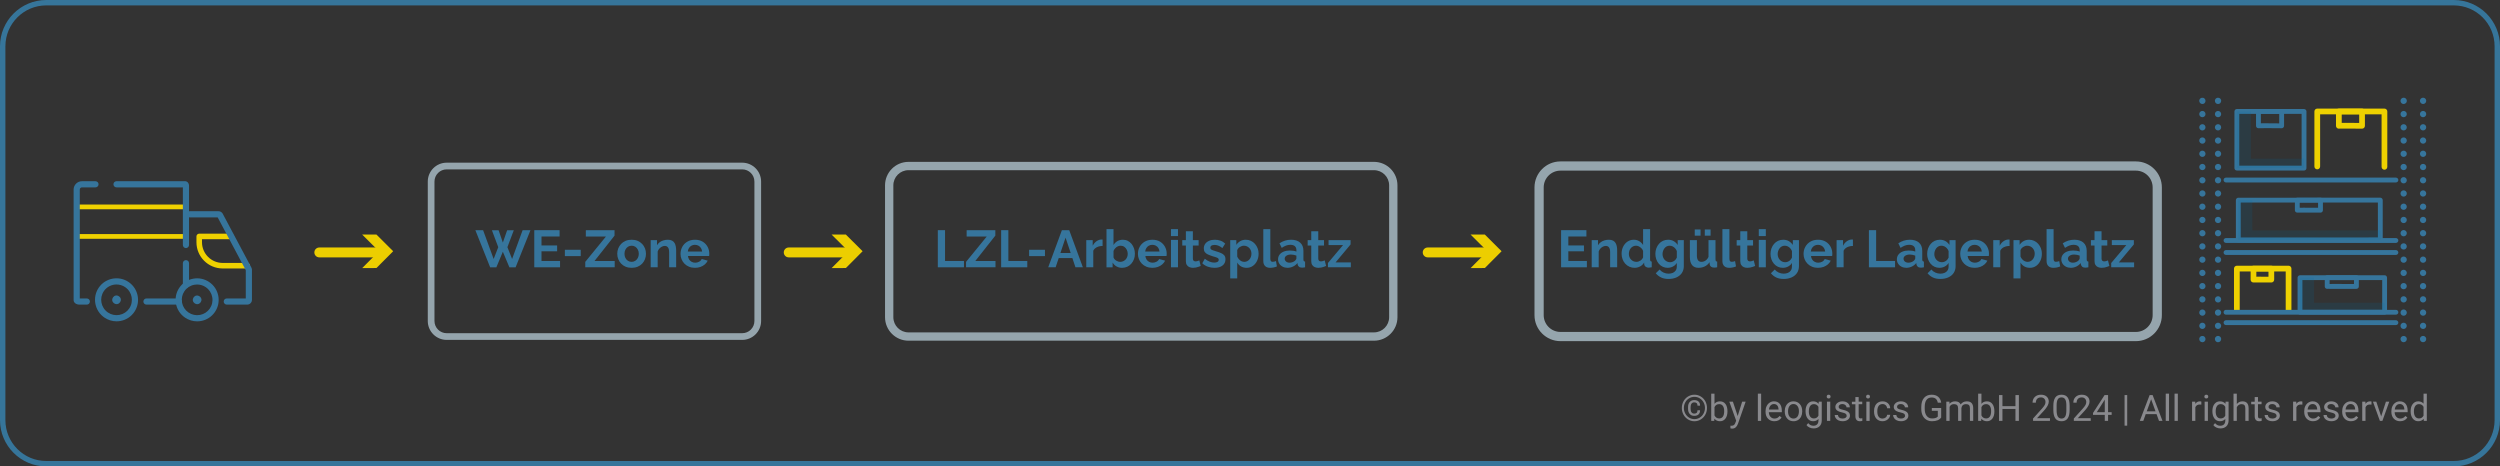 <svg xmlns="http://www.w3.org/2000/svg" width="1434.373" height="267.598" viewBox="0 0 1434.373 267.598"><rect x="0" y="0" width="1434.373" height="267.598" fill="#333333" stroke="none"/><g id="uuid-f8437592-c54e-45cb-a02b-62810478aa60"><path d="M964.951,234.063c0-1.369.316-2.641.951-3.814.634-1.173,1.512-2.097,2.634-2.772s2.335-1.012,3.637-1.012,2.513.337,3.631,1.012c1.119.675,1.995,1.599,2.63,2.772.634,1.174.951,2.445.951,3.814,0,1.336-.306,2.587-.916,3.753-.61,1.167-1.477,2.104-2.599,2.812-1.122.709-2.354,1.063-3.697,1.063-1.336,0-2.565-.352-3.688-1.053-1.122-.702-1.992-1.636-2.608-2.803-.617-1.166-.926-2.424-.926-3.773ZM966.121,234.058c0,1.165.271,2.244.814,3.237.542.992,1.279,1.77,2.212,2.332s1.941.844,3.026.844,2.092-.281,3.021-.844c.93-.562,1.665-1.34,2.207-2.332.543-.993.815-2.072.815-3.237,0-1.152-.269-2.219-.804-3.201-.536-.982-1.27-1.757-2.202-2.322-.933-.566-1.944-.85-3.036-.85-1.085,0-2.096.28-3.031.839-.935.56-1.673,1.333-2.212,2.322s-.809,2.06-.809,3.212ZM975.407,235.406c0,1.037-.293,1.829-.88,2.375s-1.415.818-2.487.818c-1.065,0-1.917-.357-2.558-1.072-.641-.716-.961-1.69-.961-2.925v-1.119c0-1.193.323-2.147.971-2.863.647-.715,1.497-1.072,2.548-1.072,1.085,0,1.919.277,2.503.834.583.556.874,1.339.874,2.35h-1.484c0-.675-.161-1.157-.483-1.447s-.792-.435-1.409-.435c-.637,0-1.139.234-1.505.704-.366.469-.549,1.122-.549,1.959v1.153c0,.815.183,1.459.549,1.928.366.47.868.704,1.505.704.624,0,1.094-.143,1.409-.43.315-.286.473-.773.473-1.462h1.485Z" style="fill:#89898d; stroke-width:0px;"></path><path d="M991.132,236.097c0,1.682-.387,3.033-1.16,4.054-.772,1.02-1.81,1.53-3.112,1.53-1.39,0-2.465-.491-3.224-1.475l-.092,1.272h-1.73v-15.623h1.882v5.828c.76-.942,1.807-1.414,3.143-1.414s2.386.505,3.148,1.516,1.145,2.394,1.145,4.15v.162ZM989.25,235.883c0-1.281-.248-2.272-.742-2.97-.495-.698-1.207-1.048-2.137-1.048-1.24,0-2.132.577-2.675,1.73v4.76c.576,1.153,1.475,1.73,2.695,1.73.902,0,1.603-.349,2.106-1.048.502-.698.753-1.749.753-3.153Z" style="fill:#89898d; stroke-width:0px;"></path><path d="M996.99,238.721l2.563-8.249h2.014l-4.424,12.704c-.685,1.831-1.773,2.747-3.266,2.747l-.355-.031-.702-.132v-1.525l.509.04c.637,0,1.134-.129,1.49-.387.355-.257.648-.729.88-1.413l.417-1.119-3.927-10.884h2.055l2.746,8.249Z" style="fill:#89898d; stroke-width:0px;"></path><path d="M1010.448,241.478h-1.882v-15.623h1.882v15.623Z" style="fill:#89898d; stroke-width:0px;"></path><path d="M1018.025,241.681c-1.492,0-2.706-.489-3.642-1.47-.935-.98-1.403-2.29-1.403-3.931v-.346c0-1.092.208-2.066.625-2.925.417-.857,1-1.529,1.75-2.014.749-.485,1.56-.728,2.436-.728,1.431,0,2.543.472,3.337,1.414.793.942,1.19,2.292,1.19,4.048v.783h-7.455c.026,1.085.344,1.962.95,2.63.607.668,1.379,1.002,2.314,1.002.664,0,1.228-.136,1.688-.407s.864-.631,1.21-1.078l1.149.894c-.922,1.418-2.306,2.126-4.149,2.126ZM1017.791,231.815c-.76,0-1.397.276-1.912.829s-.834,1.327-.956,2.324h5.513v-.143c-.054-.956-.311-1.696-.772-2.223-.462-.525-1.085-.788-1.872-.788Z" style="fill:#89898d; stroke-width:0px;"></path><path d="M1023.996,235.874c0-1.078.212-2.048.636-2.909s1.014-1.525,1.77-1.993,1.619-.702,2.589-.702c1.498,0,2.711.519,3.636,1.557.926,1.037,1.389,2.417,1.389,4.14v.132c0,1.071-.205,2.033-.615,2.884s-.997,1.514-1.76,1.988-1.64.712-2.629.712c-1.492,0-2.701-.519-3.626-1.556-.926-1.038-1.389-2.411-1.389-4.12v-.132ZM1025.888,236.097c0,1.221.283,2.201.85,2.939.566.739,1.323,1.109,2.273,1.109.956,0,1.715-.375,2.278-1.124.562-.75.844-1.799.844-3.148,0-1.207-.286-2.186-.859-2.935s-1.334-1.124-2.283-1.124c-.93,0-1.679.37-2.248,1.109-.569.738-.855,1.797-.855,3.173Z" style="fill:#89898d; stroke-width:0px;"></path><path d="M1035.927,235.883c0-1.715.397-3.08,1.19-4.094.793-1.014,1.844-1.52,3.152-1.52,1.343,0,2.391.475,3.144,1.424l.091-1.221h1.72v10.741c0,1.424-.423,2.547-1.267,3.367-.845.82-1.978,1.23-3.402,1.23-.793,0-1.57-.17-2.329-.509-.76-.339-1.34-.804-1.739-1.394l.977-1.129c.807.997,1.793,1.495,2.96,1.495.915,0,1.629-.258,2.141-.772.512-.516.768-1.241.768-2.177v-.946c-.752.868-1.779,1.302-3.081,1.302-1.289,0-2.331-.519-3.128-1.556-.797-1.038-1.195-2.451-1.195-4.242ZM1037.818,236.097c0,1.241.255,2.216.763,2.925.509.708,1.221,1.062,2.137,1.062,1.187,0,2.058-.539,2.613-1.617v-5.024c-.576-1.052-1.44-1.577-2.594-1.577-.915,0-1.631.356-2.146,1.068-.516.712-.773,1.767-.773,3.163Z" style="fill:#89898d; stroke-width:0px;"></path><path d="M1048.072,227.553c0-.305.093-.562.279-.772.186-.211.463-.315.829-.315s.644.104.834.315c.19.21.285.468.285.772,0,.306-.096.56-.285.763-.19.204-.468.306-.834.306s-.643-.102-.829-.306c-.186-.203-.279-.457-.279-.763ZM1050.106,241.478h-1.882v-11.006h1.882v11.006Z" style="fill:#89898d; stroke-width:0px;"></path><path d="M1059.524,238.559c0-.509-.191-.903-.574-1.185-.384-.281-1.052-.523-2.004-.727-.953-.204-1.709-.448-2.269-.732-.56-.285-.974-.624-1.241-1.018s-.401-.861-.401-1.403c0-.902.381-1.665,1.145-2.289.763-.623,1.737-.935,2.924-.935,1.248,0,2.26.322,3.036.967.776.644,1.165,1.468,1.165,2.472h-1.893c0-.516-.219-.96-.655-1.333-.438-.373-.988-.56-1.653-.56-.685,0-1.221.149-1.607.447-.386.299-.579.689-.579,1.17,0,.455.18.797.539,1.027s1.009.451,1.947.661c.94.211,1.7.462,2.284.753.583.292,1.015.643,1.297,1.053.281.41.422.91.422,1.5,0,.983-.394,1.772-1.18,2.365-.787.594-1.808.89-3.062.89-.882,0-1.662-.156-2.34-.468s-1.209-.747-1.592-1.307-.575-1.165-.575-1.815h1.882c.034.63.287,1.131.758,1.5.472.369,1.094.555,1.867.555.712,0,1.283-.144,1.714-.433.43-.288.645-.673.645-1.154Z" style="fill:#89898d; stroke-width:0px;"></path><path d="M1066.41,227.807v2.665h2.055v1.455h-2.055v6.833c0,.441.092.772.275.993.183.221.494.331.935.331.217,0,.516-.041.895-.122v1.517c-.495.135-.977.202-1.444.202-.842,0-1.476-.254-1.902-.763-.428-.509-.641-1.23-.641-2.166v-6.825h-2.004v-1.455h2.004v-2.665h1.881Z" style="fill:#89898d; stroke-width:0px;"></path><path d="M1070.673,227.553c0-.305.093-.562.279-.772.186-.211.463-.315.829-.315s.644.104.834.315c.19.21.285.468.285.772,0,.306-.096.56-.285.763-.19.204-.468.306-.834.306s-.643-.102-.829-.306c-.186-.203-.279-.457-.279-.763ZM1072.707,241.478h-1.882v-11.006h1.882v11.006Z" style="fill:#89898d; stroke-width:0px;"></path><path d="M1080.133,240.146c.671,0,1.257-.204,1.759-.61.502-.407.78-.916.835-1.526h1.779c-.034.631-.251,1.231-.65,1.801-.4.569-.935,1.023-1.603,1.363-.668.339-1.375.508-2.12.508-1.499,0-2.69-.5-3.576-1.5-.885-1-1.327-2.368-1.327-4.104v-.315c0-1.071.197-2.023.59-2.857.394-.834.958-1.481,1.694-1.943.735-.461,1.605-.691,2.608-.691,1.234,0,2.26.37,3.077,1.108.816.739,1.253,1.699,1.307,2.879h-1.779c-.055-.712-.324-1.297-.81-1.755-.484-.457-1.083-.686-1.795-.686-.956,0-1.697.345-2.223,1.032-.525.689-.788,1.684-.788,2.985v.356c0,1.268.261,2.244.783,2.93.522.685,1.268,1.027,2.238,1.027Z" style="fill:#89898d; stroke-width:0px;"></path><path d="M1093.029,238.559c0-.509-.191-.903-.574-1.185-.384-.281-1.052-.523-2.004-.727-.953-.204-1.709-.448-2.269-.732-.56-.285-.974-.624-1.241-1.018s-.401-.861-.401-1.403c0-.902.381-1.665,1.145-2.289.763-.623,1.737-.935,2.924-.935,1.248,0,2.26.322,3.036.967.776.644,1.165,1.468,1.165,2.472h-1.893c0-.516-.219-.96-.655-1.333-.438-.373-.988-.56-1.653-.56-.685,0-1.221.149-1.607.447-.386.299-.579.689-.579,1.17,0,.455.18.797.539,1.027s1.009.451,1.947.661c.94.211,1.7.462,2.284.753.583.292,1.015.643,1.297,1.053.281.41.422.91.422,1.5,0,.983-.394,1.772-1.18,2.365-.787.594-1.808.89-3.062.89-.882,0-1.662-.156-2.34-.468s-1.209-.747-1.592-1.307-.575-1.165-.575-1.815h1.882c.034.63.287,1.131.758,1.5.472.369,1.094.555,1.867.555.712,0,1.283-.144,1.714-.433.43-.288.645-.673.645-1.154Z" style="fill:#89898d; stroke-width:0px;"></path><path d="M1113.749,239.536c-.502.719-1.202,1.256-2.101,1.611-.898.356-1.944.534-3.138.534-1.207,0-2.278-.283-3.214-.849-.936-.566-1.66-1.372-2.172-2.416s-.774-2.255-.788-3.631v-1.292c0-2.231.52-3.96,1.56-5.188,1.041-1.228,2.504-1.841,4.39-1.841,1.546,0,2.79.395,3.732,1.185s1.52,1.911,1.73,3.361h-1.953c-.366-1.966-1.532-2.949-3.499-2.949-1.309,0-2.3.46-2.975,1.379-.675.92-1.016,2.252-1.022,3.996v1.211c0,1.663.38,2.985,1.139,3.966.76.981,1.787,1.471,3.082,1.471.732,0,1.373-.081,1.923-.243.549-.163,1.003-.436,1.363-.822v-3.318h-3.428v-1.597h5.37v5.432Z" style="fill:#89898d; stroke-width:0px;"></path><path d="M1118.478,230.472l.052,1.221c.807-.949,1.895-1.424,3.265-1.424,1.539,0,2.587.59,3.143,1.77.366-.528.843-.956,1.43-1.281.586-.325,1.279-.488,2.08-.488,2.414,0,3.642,1.278,3.682,3.835v7.374h-1.882v-7.263c0-.786-.18-1.374-.539-1.765-.359-.39-.963-.585-1.81-.585-.698,0-1.278.209-1.739.626s-.729.979-.804,1.684v7.303h-1.892v-7.212c0-1.6-.783-2.4-2.35-2.4-1.234,0-2.078.525-2.532,1.577v8.035h-1.882v-11.006h1.779Z" style="fill:#89898d; stroke-width:0px;"></path><path d="M1144.284,236.097c0,1.682-.387,3.033-1.16,4.054-.772,1.02-1.81,1.53-3.112,1.53-1.39,0-2.465-.491-3.224-1.475l-.092,1.272h-1.73v-15.623h1.882v5.828c.76-.942,1.807-1.414,3.143-1.414s2.386.505,3.148,1.516,1.145,2.394,1.145,4.15v.162ZM1142.402,235.883c0-1.281-.248-2.272-.742-2.97-.495-.698-1.207-1.048-2.137-1.048-1.24,0-2.132.577-2.675,1.73v4.76c.576,1.153,1.475,1.73,2.695,1.73.902,0,1.603-.349,2.106-1.048.502-.698.753-1.749.753-3.153Z" style="fill:#89898d; stroke-width:0px;"></path><path d="M1158.33,241.478h-1.963v-6.846h-7.466v6.846h-1.953v-14.81h1.953v6.367h7.466v-6.367h1.963v14.81Z" style="fill:#89898d; stroke-width:0px;"></path><path d="M1176.171,241.478h-9.704v-1.353l5.127-5.696c.759-.861,1.283-1.562,1.571-2.101s.433-1.097.433-1.673c0-.773-.234-1.407-.702-1.902s-1.092-.742-1.872-.742c-.935,0-1.662.266-2.182.798-.519.533-.777,1.273-.777,2.223h-1.882c0-1.362.439-2.465,1.316-3.306.879-.841,2.054-1.261,3.524-1.261,1.377,0,2.465.36,3.266,1.083.8.722,1.2,1.684,1.2,2.884,0,1.458-.93,3.193-2.787,5.207l-3.967,4.303h7.436v1.536Z" style="fill:#89898d; stroke-width:0px;"></path><path d="M1187.451,235.162c0,2.204-.377,3.842-1.129,4.913-.753,1.071-1.93,1.606-3.53,1.606-1.58,0-2.749-.523-3.509-1.571s-1.153-2.612-1.18-4.694v-2.512c0-2.177.376-3.794,1.129-4.853.753-1.058,1.933-1.586,3.54-1.586,1.593,0,2.767.51,3.519,1.53.753,1.02,1.14,2.596,1.16,4.725v2.441ZM1185.569,232.589c0-1.594-.224-2.755-.672-3.484-.447-.729-1.156-1.093-2.125-1.093-.964,0-1.665.362-2.106,1.088-.441.726-.668,1.841-.682,3.347v3.011c0,1.601.231,2.782.696,3.545s1.168,1.145,2.11,1.145c.93,0,1.619-.359,2.07-1.078s.686-1.852.707-3.397v-3.082Z" style="fill:#89898d; stroke-width:0px;"></path><path d="M1199.565,241.478h-9.704v-1.353l5.127-5.696c.759-.861,1.283-1.562,1.571-2.101s.433-1.097.433-1.673c0-.773-.234-1.407-.702-1.902s-1.092-.742-1.872-.742c-.935,0-1.662.266-2.182.798-.519.533-.777,1.273-.777,2.223h-1.882c0-1.362.439-2.465,1.316-3.306.879-.841,2.054-1.261,3.524-1.261,1.377,0,2.465.36,3.266,1.083.8.722,1.2,1.684,1.2,2.884,0,1.458-.93,3.193-2.787,5.207l-3.967,4.303h7.436v1.536Z" style="fill:#89898d; stroke-width:0px;"></path><path d="M1209.503,236.505h2.055v1.536h-2.055v3.438h-1.892v-3.438h-6.744v-1.109l6.632-10.263h2.004v9.836ZM1203.003,236.505h4.608v-7.263l-.225.407-4.384,6.856Z" style="fill:#89898d; stroke-width:0px;"></path><path d="M1220.478,244.224h-1.516v-17.556h1.516v17.556Z" style="fill:#89898d; stroke-width:0px;"></path><path d="M1237.311,237.603h-6.204l-1.394,3.875h-2.014l5.655-14.81h1.709l5.665,14.81h-2.004l-1.414-3.875ZM1231.697,236.006h5.035l-2.522-6.927-2.513,6.927Z" style="fill:#89898d; stroke-width:0px;"></path><path d="M1244.473,241.478h-1.882v-15.623h1.882v15.623Z" style="fill:#89898d; stroke-width:0px;"></path><path d="M1249.528,241.478h-1.882v-15.623h1.882v15.623Z" style="fill:#89898d; stroke-width:0px;"></path><path d="M1263.015,232.161c-.285-.047-.594-.071-.926-.071-1.234,0-2.072.526-2.513,1.577v7.811h-1.882v-11.006h1.831l.03,1.272c.617-.982,1.492-1.475,2.624-1.475.366,0,.644.048.835.143v1.749Z" style="fill:#89898d; stroke-width:0px;"></path><path d="M1264.755,227.553c0-.305.093-.562.279-.772.186-.211.463-.315.829-.315s.644.104.834.315c.19.21.285.468.285.772,0,.306-.096.56-.285.763-.19.204-.468.306-.834.306s-.643-.102-.829-.306c-.186-.203-.279-.457-.279-.763ZM1266.789,241.478h-1.882v-11.006h1.882v11.006Z" style="fill:#89898d; stroke-width:0px;"></path><path d="M1269.351,235.883c0-1.715.397-3.08,1.19-4.094.793-1.014,1.844-1.52,3.152-1.52,1.343,0,2.391.475,3.144,1.424l.091-1.221h1.72v10.741c0,1.424-.423,2.547-1.267,3.367-.845.82-1.978,1.23-3.402,1.23-.793,0-1.57-.17-2.329-.509-.76-.339-1.34-.804-1.739-1.394l.977-1.129c.807.997,1.793,1.495,2.96,1.495.915,0,1.629-.258,2.141-.772.512-.516.768-1.241.768-2.177v-.946c-.752.868-1.779,1.302-3.081,1.302-1.289,0-2.331-.519-3.128-1.556-.797-1.038-1.195-2.451-1.195-4.242ZM1271.243,236.097c0,1.241.255,2.216.763,2.925.509.708,1.221,1.062,2.137,1.062,1.187,0,2.058-.539,2.613-1.617v-5.024c-.576-1.052-1.44-1.577-2.594-1.577-.915,0-1.631.356-2.146,1.068-.516.712-.773,1.767-.773,3.163Z" style="fill:#89898d; stroke-width:0px;"></path><path d="M1283.368,231.805c.834-1.024,1.919-1.536,3.255-1.536,2.326,0,3.499,1.312,3.519,3.937v7.272h-1.882v-7.283c-.007-.793-.189-1.379-.544-1.759-.356-.38-.91-.57-1.663-.57-.61,0-1.147.163-1.607.488-.461.326-.82.753-1.078,1.282v7.842h-1.882v-15.623h1.882v5.95Z" style="fill:#89898d; stroke-width:0px;"></path><path d="M1295.512,227.807v2.665h2.055v1.455h-2.055v6.833c0,.441.092.772.275.993.183.221.494.331.935.331.217,0,.516-.041.895-.122v1.517c-.495.135-.977.202-1.444.202-.842,0-1.476-.254-1.902-.763-.428-.509-.641-1.23-.641-2.166v-6.825h-2.004v-1.455h2.004v-2.665h1.881Z" style="fill:#89898d; stroke-width:0px;"></path><path d="M1306.172,238.559c0-.509-.191-.903-.574-1.185-.384-.281-1.052-.523-2.004-.727-.953-.204-1.709-.448-2.269-.732-.56-.285-.974-.624-1.241-1.018s-.401-.861-.401-1.403c0-.902.381-1.665,1.145-2.289.763-.623,1.737-.935,2.924-.935,1.248,0,2.26.322,3.036.967.776.644,1.165,1.468,1.165,2.472h-1.893c0-.516-.219-.96-.655-1.333-.438-.373-.988-.56-1.653-.56-.685,0-1.221.149-1.607.447-.386.299-.579.689-.579,1.17,0,.455.18.797.539,1.027s1.009.451,1.947.661c.94.211,1.7.462,2.284.753.583.292,1.015.643,1.297,1.053.281.41.422.91.422,1.5,0,.983-.394,1.772-1.18,2.365-.787.594-1.808.89-3.062.89-.882,0-1.662-.156-2.34-.468s-1.209-.747-1.592-1.307-.575-1.165-.575-1.815h1.882c.034.63.287,1.131.758,1.5.472.369,1.094.555,1.867.555.712,0,1.283-.144,1.714-.433.43-.288.645-.673.645-1.154Z" style="fill:#89898d; stroke-width:0px;"></path><path d="M1320.982,232.161c-.285-.047-.594-.071-.926-.071-1.234,0-2.072.526-2.513,1.577v7.811h-1.882v-11.006h1.831l.03,1.272c.617-.982,1.492-1.475,2.624-1.475.366,0,.644.048.835.143v1.749Z" style="fill:#89898d; stroke-width:0px;"></path><path d="M1327.085,241.681c-1.492,0-2.706-.489-3.642-1.47-.935-.98-1.403-2.29-1.403-3.931v-.346c0-1.092.208-2.066.625-2.925.417-.857,1-1.529,1.75-2.014.749-.485,1.56-.728,2.436-.728,1.431,0,2.543.472,3.337,1.414.793.942,1.19,2.292,1.19,4.048v.783h-7.455c.026,1.085.344,1.962.95,2.63.607.668,1.379,1.002,2.314,1.002.664,0,1.228-.136,1.688-.407s.864-.631,1.21-1.078l1.149.894c-.922,1.418-2.306,2.126-4.149,2.126ZM1326.85,231.815c-.76,0-1.397.276-1.912.829s-.834,1.327-.956,2.324h5.513v-.143c-.054-.956-.311-1.696-.772-2.223-.462-.525-1.085-.788-1.872-.788Z" style="fill:#89898d; stroke-width:0px;"></path><path d="M1339.962,238.559c0-.509-.191-.903-.574-1.185-.384-.281-1.052-.523-2.004-.727-.953-.204-1.709-.448-2.269-.732-.56-.285-.974-.624-1.241-1.018s-.401-.861-.401-1.403c0-.902.381-1.665,1.145-2.289.763-.623,1.737-.935,2.924-.935,1.248,0,2.26.322,3.036.967.776.644,1.165,1.468,1.165,2.472h-1.893c0-.516-.219-.96-.655-1.333-.438-.373-.988-.56-1.653-.56-.685,0-1.221.149-1.607.447-.386.299-.579.689-.579,1.17,0,.455.18.797.539,1.027s1.009.451,1.947.661c.94.211,1.7.462,2.284.753.583.292,1.015.643,1.297,1.053.281.41.422.91.422,1.5,0,.983-.394,1.772-1.18,2.365-.787.594-1.808.89-3.062.89-.882,0-1.662-.156-2.34-.468s-1.209-.747-1.592-1.307-.575-1.165-.575-1.815h1.882c.034.63.287,1.131.758,1.5.472.369,1.094.555,1.867.555.712,0,1.283-.144,1.714-.433.43-.288.645-.673.645-1.154Z" style="fill:#89898d; stroke-width:0px;"></path><path d="M1348.862,241.681c-1.492,0-2.706-.489-3.642-1.47-.935-.98-1.403-2.29-1.403-3.931v-.346c0-1.092.208-2.066.625-2.925.417-.857,1-1.529,1.75-2.014.749-.485,1.56-.728,2.436-.728,1.431,0,2.543.472,3.337,1.414.793.942,1.19,2.292,1.19,4.048v.783h-7.455c.026,1.085.344,1.962.95,2.63.607.668,1.379,1.002,2.314,1.002.664,0,1.228-.136,1.688-.407s.864-.631,1.21-1.078l1.149.894c-.922,1.418-2.306,2.126-4.149,2.126ZM1348.628,231.815c-.76,0-1.397.276-1.912.829s-.834,1.327-.956,2.324h5.513v-.143c-.054-.956-.311-1.696-.772-2.223-.462-.525-1.085-.788-1.872-.788Z" style="fill:#89898d; stroke-width:0px;"></path><path d="M1360.651,232.161c-.285-.047-.594-.071-.926-.071-1.234,0-2.072.526-2.513,1.577v7.811h-1.882v-11.006h1.831l.03,1.272c.617-.982,1.492-1.475,2.624-1.475.366,0,.644.048.835.143v1.749Z" style="fill:#89898d; stroke-width:0px;"></path><path d="M1366.194,238.925l2.726-8.453h1.922l-3.946,11.006h-1.434l-3.987-11.006h1.922l2.798,8.453Z" style="fill:#89898d; stroke-width:0px;"></path><path d="M1377.088,241.681c-1.492,0-2.706-.489-3.642-1.47-.935-.98-1.403-2.29-1.403-3.931v-.346c0-1.092.208-2.066.625-2.925.417-.857,1-1.529,1.75-2.014.749-.485,1.56-.728,2.436-.728,1.431,0,2.543.472,3.337,1.414.793.942,1.19,2.292,1.19,4.048v.783h-7.455c.026,1.085.344,1.962.95,2.63.607.668,1.379,1.002,2.314,1.002.664,0,1.228-.136,1.688-.407s.864-.631,1.21-1.078l1.149.894c-.922,1.418-2.306,2.126-4.149,2.126ZM1376.853,231.815c-.76,0-1.397.276-1.912.829s-.834,1.327-.956,2.324h5.513v-.143c-.054-.956-.311-1.696-.772-2.223-.462-.525-1.085-.788-1.872-.788Z" style="fill:#89898d; stroke-width:0px;"></path><path d="M1383.099,235.883c0-1.688.4-3.046,1.201-4.073.8-1.027,1.848-1.541,3.143-1.541,1.288,0,2.309.44,3.062,1.322v-5.736h1.882v15.623h-1.73l-.091-1.18c-.753.922-1.801,1.383-3.144,1.383-1.274,0-2.313-.521-3.117-1.566-.804-1.044-1.206-2.407-1.206-4.089v-.143ZM1384.98,236.097c0,1.248.258,2.225.773,2.93s1.228,1.058,2.136,1.058c1.193,0,2.065-.535,2.614-1.607v-5.055c-.562-1.038-1.428-1.557-2.594-1.557-.922,0-1.641.356-2.156,1.068s-.773,1.767-.773,3.163Z" style="fill:#89898d; stroke-width:0px;"></path><path d="M1407.823,0H26.55C11.887,0,0,11.887,0,26.55v214.499c0,14.663,11.887,26.55,26.55,26.55h1381.273c14.663,0,26.55-11.887,26.55-26.55V26.55c0-14.663-11.887-26.55-26.55-26.55ZM1431.273,241.049c0,12.951-10.499,23.45-23.45,23.45H26.55c-12.951,0-23.45-10.499-23.45-23.45V26.55C3.1,13.599,13.599,3.1,26.55,3.1h1381.273c12.951,0,23.45,10.499,23.45,23.45v214.499Z" style="fill:#36759a; stroke-width:0px;"></path></g><g id="uuid-d8f4f739-71d7-4501-ae2f-9da75a834fb3"><path d="M425.846,195.011h-169.571c-5.975,0-10.836-4.861-10.836-10.836v-80.003c0-5.975,4.861-10.836,10.836-10.836h169.571c5.975,0,10.836,4.861,10.836,10.836v80.003c0,5.975-4.861,10.836-10.836,10.836ZM256.275,97.176c-3.857,0-6.996,3.139-6.996,6.996v80.003c0,3.857,3.139,6.996,6.996,6.996h169.571c3.857,0,6.996-3.139,6.996-6.996v-80.003c0-3.857-3.139-6.996-6.996-6.996h-169.571Z" style="fill:#d7f1ff; opacity:.6; stroke-width:0px;"></path><path d="M282.242,132.121h3.84l2.43,7.05,2.461-7.05h3.81l-3.659,9.69,2.699,6.78,6.03-16.53h4.5l-8.521,21.3h-3.57l-3.75-8.94-3.719,8.94h-3.57l-8.49-21.3h4.439l6.061,16.53,2.641-6.78-3.631-9.69Z" style="fill:#36759c; stroke-width:0px;"></path><path d="M321.332,149.731v3.63h-14.789v-21.3h14.52v3.63h-10.381v5.13h8.971v3.36h-8.971v5.55h10.65Z" style="fill:#36759c; stroke-width:0px;"></path><path d="M324.092,146.941v-3.63h9.09v3.63h-9.09Z" style="fill:#36759c; stroke-width:0px;"></path><path d="M335.792,150.241l11.88-14.55h-11.55v-3.63h16.47v3.12l-11.49,14.55h11.58v3.63h-16.89v-3.12Z" style="fill:#36759c; stroke-width:0px;"></path><path d="M362.402,153.661c-1.279,0-2.43-.213-3.449-.638-1.02-.425-1.886-1.014-2.596-1.766-.71-.751-1.256-1.611-1.635-2.581-.381-.969-.57-1.987-.57-3.056,0-1.087.19-2.115.57-3.085.379-.97.925-1.83,1.635-2.581.71-.752,1.575-1.34,2.596-1.766,1.02-.426,2.17-.638,3.449-.638s2.425.212,3.436.638c1.01.426,1.875,1.014,2.595,1.766.72.751,1.265,1.611,1.635,2.581s.556,1.998.556,3.085c0,1.068-.185,2.087-.556,3.056-.37.97-.91,1.83-1.62,2.581-.71.752-1.574,1.341-2.595,1.766s-2.171.638-3.45.638ZM358.293,145.621c0,.902.18,1.702.539,2.398.36.696.85,1.241,1.471,1.634.619.392,1.32.588,2.1.588.76,0,1.45-.201,2.07-.604.619-.401,1.115-.951,1.484-1.647.37-.696.556-1.496.556-2.398,0-.883-.185-1.678-.556-2.384-.369-.706-.865-1.256-1.484-1.647-.62-.393-1.31-.589-2.07-.589-.779,0-1.48.201-2.1.603-.621.402-1.11.952-1.471,1.648-.359.696-.539,1.496-.539,2.398Z" style="fill:#36759c; stroke-width:0px;"></path><path d="M387.932,153.361h-4.019v-8.692c0-1.242-.221-2.148-.66-2.721-.44-.571-1.05-.856-1.83-.856-.539,0-1.085.137-1.635.41-.551.273-1.045.649-1.484,1.127-.441.478-.761,1.03-.961,1.655v9.077h-4.019v-15.57h3.63v2.904c.399-.672.909-1.24,1.53-1.705.619-.465,1.335-.82,2.144-1.068.81-.247,1.665-.37,2.565-.37.98,0,1.784.173,2.415.519.63.347,1.109.811,1.44,1.395s.56,1.24.69,1.973c.13.731.194,1.473.194,2.225v9.699Z" style="fill:#36759c; stroke-width:0px;"></path><path d="M398.732,153.661c-1.261,0-2.4-.213-3.42-.638-1.02-.425-1.891-1.009-2.611-1.75-.719-.741-1.274-1.592-1.664-2.552-.391-.959-.586-1.973-.586-3.04,0-1.483.336-2.839,1.006-4.065s1.629-2.211,2.88-2.952c1.249-.741,2.725-1.112,4.425-1.112,1.72,0,3.189.371,4.41,1.114,1.22.742,2.154,1.723,2.805,2.941s.975,2.531.975,3.938c0,.237-.01.48-.029.728s-.041.45-.06.608h-12.149c.079.782.315,1.466.705,2.052.39.587.89,1.031,1.5,1.335.61.303,1.265.454,1.965.454.8,0,1.555-.195,2.265-.585.71-.391,1.195-.905,1.455-1.545l3.45.96c-.38.8-.925,1.51-1.635,2.13s-1.546,1.105-2.505,1.455c-.961.35-2.021.524-3.18.524ZM394.621,144.331h8.221c-.08-.781-.305-1.461-.675-2.037-.37-.577-.855-1.026-1.455-1.349s-1.27-.484-2.011-.484c-.719,0-1.375.162-1.965.484s-1.07.771-1.44,1.349c-.371.576-.596,1.256-.676,2.037Z" style="fill:#36759c; stroke-width:0px;"></path><path d="M788.324,195.476h-267.074c-7.423,0-13.462-6.038-13.462-13.461v-75.683c0-7.423,6.039-13.461,13.462-13.461h267.074c7.423,0,13.462,6.038,13.462,13.461v75.683c0,7.423-6.039,13.461-13.462,13.461ZM521.25,97.641c-4.793,0-8.692,3.899-8.692,8.691v75.683c0,4.792,3.899,8.691,8.692,8.691h267.074c4.793,0,8.692-3.899,8.692-8.691v-75.683c0-4.792-3.899-8.691-8.692-8.691h-267.074Z" style="fill:#d7f1ff; opacity:.6; stroke-width:0px;"></path><path d="M538.076,153.361v-21.3h4.139v17.67h10.861v3.63h-15Z" style="fill:#36759c; stroke-width:0px;"></path><path d="M554.275,150.241l11.88-14.55h-11.55v-3.63h16.471v3.12l-11.49,14.55h11.58v3.63h-16.891v-3.12Z" style="fill:#36759c; stroke-width:0px;"></path><path d="M574.406,153.361v-21.3h4.139v17.67h10.861v3.63h-15Z" style="fill:#36759c; stroke-width:0px;"></path><path d="M590.456,146.941v-3.63h9.09v3.63h-9.09Z" style="fill:#36759c; stroke-width:0px;"></path><path d="M609.265,132.061h4.2l7.83,21.3h-4.261l-1.77-5.31h-7.82l-1.779,5.31h-4.26l7.859-21.3ZM614.296,145.141l-2.931-8.79-2.944,8.79h5.875Z" style="fill:#36759c; stroke-width:0px;"></path><path d="M632.605,141.121c-1.221,0-2.311.235-3.269.705-.961.471-1.65,1.145-2.07,2.025v9.51h-4.019v-15.57h3.689v3.21c.56-1.08,1.27-1.93,2.13-2.55.86-.619,1.77-.96,2.729-1.02h.511c.12,0,.22.01.3.029v3.66Z" style="fill:#36759c; stroke-width:0px;"></path><path d="M643.795,153.661c-1.199,0-2.269-.27-3.209-.81-.941-.54-1.681-1.28-2.221-2.221v2.731h-3.51v-21.9h4.019v9.12c.56-.94,1.295-1.68,2.205-2.22s1.975-.81,3.195-.81c1.02,0,1.95.212,2.79.638s1.565,1.014,2.175,1.766c.609.751,1.08,1.611,1.41,2.581s.495,2.008.495,3.114c0,1.108-.185,2.147-.556,3.116-.369.969-.885,1.824-1.545,2.566-.66.741-1.435,1.315-2.324,1.721-.891.404-1.865.607-2.926.607ZM642.685,150.241c.64,0,1.225-.122,1.755-.368.53-.245.989-.573,1.38-.985s.69-.897.9-1.456c.209-.56.315-1.144.315-1.752,0-.844-.176-1.623-.525-2.339-.35-.717-.83-1.29-1.44-1.722-.61-.432-1.325-.647-2.144-.647-.58,0-1.136.132-1.666.398-.529.265-1,.623-1.409,1.073-.41.452-.735.962-.976,1.531v3.678c.121.393.315.746.586,1.06.27.315.584.584.944.81s.735.402,1.125.529c.39.128.774.191,1.155.191Z" style="fill:#36759c; stroke-width:0px;"></path><path d="M661.165,153.661c-1.261,0-2.399-.213-3.42-.638s-1.89-1.009-2.61-1.75c-.72-.741-1.275-1.592-1.665-2.552-.39-.959-.585-1.973-.585-3.04,0-1.483.335-2.839,1.006-4.065.669-1.227,1.629-2.211,2.879-2.952s2.725-1.112,4.426-1.112c1.719,0,3.189.371,4.41,1.114,1.219.742,2.154,1.723,2.805,2.941.649,1.219.975,2.531.975,3.938,0,.237-.01.48-.029.728-.021.247-.041.45-.06.608h-12.15c.08.782.315,1.466.705,2.052.391.587.891,1.031,1.5,1.335.61.303,1.266.454,1.965.454.801,0,1.555-.195,2.266-.585.709-.391,1.195-.905,1.455-1.545l3.449.96c-.379.8-.925,1.51-1.635,2.13s-1.545,1.105-2.505,1.455-2.021.524-3.18.524ZM657.054,144.331h8.221c-.08-.781-.306-1.461-.676-2.037-.37-.577-.855-1.026-1.455-1.349-.6-.322-1.27-.484-2.01-.484-.72,0-1.375.162-1.965.484s-1.07.771-1.44,1.349c-.371.576-.596,1.256-.676,2.037Z" style="fill:#36759c; stroke-width:0px;"></path><path d="M671.846,135.451v-3.99h4.019v3.99h-4.019ZM671.846,153.361v-15.72h4.019v15.72h-4.019Z" style="fill:#36759c; stroke-width:0px;"></path><path d="M688.914,152.581c-.34.141-.75.3-1.23.48-.479.18-.995.324-1.545.435s-1.105.165-1.665.165c-.74,0-1.42-.129-2.04-.386-.62-.258-1.115-.669-1.485-1.234-.37-.565-.555-1.303-.555-2.214v-8.946h-2.07v-3.09h2.07v-5.1h4.019v5.1h3.301v3.09h-3.301v7.581c.019.532.17.917.451,1.154.279.237.629.355,1.049.355s.83-.07,1.23-.21.721-.26.96-.36l.81,3.18Z" style="fill:#36759c; stroke-width:0px;"></path><path d="M696.804,153.661c-1.341,0-2.621-.22-3.841-.66-1.22-.44-2.271-1.09-3.149-1.949l1.44-2.61c.94.76,1.865,1.32,2.775,1.68.91.36,1.785.54,2.625.54.779,0,1.404-.135,1.875-.405.469-.27.705-.675.705-1.215,0-.375-.131-.666-.391-.873s-.635-.39-1.125-.548-1.085-.336-1.785-.533c-1.16-.375-2.129-.74-2.91-1.096-.779-.355-1.364-.805-1.754-1.348-.391-.542-.586-1.238-.586-2.087,0-1.027.266-1.91.795-2.65.53-.741,1.27-1.318,2.221-1.732.949-.415,2.064-.622,3.345-.622,1.12,0,2.18.175,3.181.524,1,.351,1.909.915,2.729,1.695l-1.62,2.55c-.801-.62-1.56-1.075-2.279-1.365-.721-.289-1.451-.435-2.19-.435-.421,0-.815.049-1.185.147-.371.099-.671.261-.9.487-.231.227-.346.546-.346.96,0,.374.105.664.315.871.21.206.53.389.96.546s.955.335,1.575.531c1.26.354,2.325.719,3.194,1.093.871.374,1.525.832,1.965,1.373.44.541.66,1.284.66,2.229,0,1.535-.569,2.736-1.709,3.603-1.141.866-2.67,1.299-4.59,1.299Z" style="fill:#36759c; stroke-width:0px;"></path><path d="M715.254,153.661c-1.221,0-2.295-.273-3.225-.815-.93-.544-1.656-1.28-2.176-2.211v9.116h-4.019v-21.96h3.51v2.697c.6-.909,1.359-1.626,2.28-2.15.919-.524,1.97-.786,3.149-.786,1.06,0,2.035.207,2.926.622.889.416,1.664.995,2.324,1.736s1.176,1.592,1.545,2.552c.371.959.556,1.993.556,3.1,0,1.504-.296,2.868-.886,4.095s-1.399,2.2-2.43,2.922c-1.029.723-2.215,1.083-3.555,1.083ZM713.904,150.241c.619,0,1.18-.127,1.68-.383.5-.255.935-.603,1.305-1.044s.65-.941.84-1.501c.19-.56.285-1.143.285-1.751,0-.647-.105-1.246-.315-1.796-.211-.549-.516-1.034-.916-1.456-.399-.422-.865-.75-1.395-.985s-1.105-.353-1.725-.353c-.381,0-.766.064-1.155.19-.39.126-.765.307-1.125.54-.36.234-.675.507-.944.819-.271.311-.465.652-.586,1.022v3.649c.24.566.565,1.085.976,1.554.409.469.885.835,1.425,1.099s1.09.396,1.65.396Z" style="fill:#36759c; stroke-width:0px;"></path><path d="M724.823,131.46h4.021v16.914c0,.723.119,1.21.359,1.46.24.251.57.376.99.376.32,0,.65-.039.99-.119s.64-.181.9-.301l.539,3.061c-.539.26-1.17.46-1.89.6s-1.37.21-1.95.21c-1.26,0-2.234-.335-2.925-1.008-.69-.672-1.035-1.629-1.035-2.872v-18.32Z" style="fill:#36759c; stroke-width:0px;"></path><path d="M733.283,148.77c0-1.008.285-1.892.856-2.652.569-.761,1.365-1.349,2.385-1.765,1.02-.414,2.189-.622,3.51-.622.66,0,1.33.05,2.01.149.68.101,1.27.261,1.77.48v-.836c0-.981-.295-1.738-.885-2.269s-1.465-.796-2.625-.796c-.859,0-1.68.15-2.459.45-.781.3-1.602.74-2.461,1.32l-1.289-2.64c1.039-.68,2.103-1.19,3.194-1.53,1.09-.34,2.235-.51,3.435-.51,2.24,0,3.985.552,5.235,1.656s1.875,2.681,1.875,4.731v4.939c0,.414.075.71.226.887.149.178.395.286.734.326v3.269c-.359.06-.685.109-.975.15-.291.039-.535.06-.735.06-.8,0-1.405-.18-1.815-.54s-.664-.8-.764-1.32l-.091-.81c-.681.88-1.53,1.56-2.55,2.04-1.02.479-2.061.72-3.12.72-1.04,0-1.976-.213-2.806-.637-.83-.425-1.48-1.008-1.949-1.749-.471-.741-.705-1.576-.705-2.505ZM743.062,149.551c.221-.234.4-.468.541-.702.139-.234.209-.448.209-.644v-1.551c-.479-.195-1-.346-1.559-.453-.56-.106-1.091-.161-1.591-.161-1.04,0-1.895.22-2.565.658-.67.44-1.004,1.02-1.004,1.74,0,.391.109.762.33,1.112.219.351.539.634.959.848.42.215.92.322,1.5.322.601,0,1.19-.112,1.77-.337.579-.224,1.05-.502,1.409-.833Z" style="fill:#36759c; stroke-width:0px;"></path><path d="M760.853,152.581c-.341.141-.75.3-1.23.48-.48.18-.995.324-1.545.435-.551.11-1.105.165-1.665.165-.74,0-1.421-.129-2.04-.386-.62-.258-1.115-.669-1.484-1.234-.371-.565-.556-1.303-.556-2.214v-8.946h-2.069v-3.09h2.069v-5.1h4.021v5.1h3.299v3.09h-3.299v7.581c.019.532.17.917.449,1.154.28.237.631.355,1.051.355s.829-.07,1.23-.21c.399-.14.72-.26.96-.36l.81,3.18Z" style="fill:#36759c; stroke-width:0px;"></path><path d="M761.902,150.901l8.67-10.29h-8.31v-2.82h12.63v2.46l-8.609,10.29h8.76v2.82h-13.141v-2.46Z" style="fill:#36759c; stroke-width:0px;"></path><polygon points="477.159 153.798 486.76 144.162 477.118 134.566 485.283 134.549 494.919 144.145 485.324 153.781 477.159 153.798" style="fill:#ecce00; stroke-width:0px;"></polygon><path d="M488.672,147.666h-36.144c-1.565,0-2.835-1.27-2.835-2.835s1.27-2.835,2.835-2.835h36.144c1.565,0,2.835,1.27,2.835,2.835s-1.27,2.835-2.835,2.835Z" style="fill:#ecce00; stroke-width:0px;"></path><polygon points="207.825 153.798 217.426 144.162 207.784 134.566 215.949 134.549 225.585 144.145 215.99 153.781 207.825 153.798" style="fill:#ecce00; stroke-width:0px;"></polygon><path d="M219.338,147.666h-36.144c-1.565,0-2.835-1.27-2.835-2.835s1.27-2.835,2.835-2.835h36.144c1.565,0,2.835,1.27,2.835,2.835s-1.27,2.835-2.835,2.835Z" style="fill:#ecce00; stroke-width:0px;"></path><path d="M1225.457,195.732h-330.137c-8.22,0-14.907-6.686-14.907-14.906v-73.304c0-8.22,6.688-14.906,14.907-14.906h330.137c8.22,0,14.906,6.686,14.906,14.906v73.304c0,8.22-6.686,14.906-14.906,14.906ZM895.32,97.897c-5.308,0-9.626,4.318-9.626,9.625v73.304c0,5.307,4.318,9.625,9.626,9.625h330.137c5.307,0,9.625-4.318,9.625-9.625v-73.304c0-5.307-4.318-9.625-9.625-9.625h-330.137Z" style="fill:#d7f1ff; opacity:.6; stroke-width:0px;"></path><path d="M910.47,149.731v3.63h-14.79v-21.3h14.521v3.63h-10.38v5.13h8.97v3.36h-8.97v5.55h10.649Z" style="fill:#36759c; stroke-width:0px;"></path><path d="M927.84,153.361h-4.019v-8.692c0-1.242-.221-2.148-.66-2.721-.44-.571-1.05-.856-1.83-.856-.539,0-1.085.137-1.635.41-.551.273-1.045.649-1.484,1.127-.441.478-.761,1.03-.961,1.655v9.077h-4.019v-15.57h3.63v2.904c.399-.672.909-1.24,1.53-1.705.619-.465,1.335-.82,2.144-1.068.81-.247,1.665-.37,2.565-.37.98,0,1.784.173,2.415.519.63.347,1.109.811,1.44,1.395s.56,1.24.69,1.973c.13.731.194,1.473.194,2.225v9.699Z" style="fill:#36759c; stroke-width:0px;"></path><path d="M930.39,145.591c0-1.503.299-2.863.899-4.079.601-1.217,1.43-2.181,2.489-2.894,1.06-.712,2.271-1.067,3.631-1.067,1.16,0,2.205.284,3.135.855s1.654,1.295,2.176,2.175v-9.12h4.019v17.4c0,.42.07.72.21.9.14.18.38.29.72.33v3.269c-.7.14-1.27.21-1.71.21-.72,0-1.315-.18-1.785-.54s-.735-.83-.795-1.41l-.06-.99c-.58.981-1.365,1.73-2.356,2.25-.99.52-2.025.78-3.106.78s-2.074-.207-2.984-.623c-.91-.415-1.7-.988-2.37-1.721-.671-.731-1.19-1.587-1.56-2.566-.371-.979-.555-2.032-.555-3.159ZM942.721,147.651v-3.678c-.201-.569-.521-1.079-.961-1.531-.44-.45-.93-.809-1.47-1.073-.54-.266-1.08-.398-1.62-.398-.62,0-1.18.127-1.68.382s-.935.599-1.305,1.03c-.371.432-.65.933-.84,1.501-.191.569-.285,1.168-.285,1.795,0,.628.104,1.222.315,1.78.21.56.515,1.045.915,1.457.399.412.864.736,1.395.972.529.235,1.105.352,1.725.352.379,0,.765-.064,1.154-.191.391-.127.76-.304,1.11-.529s.66-.5.931-.824c.27-.323.475-.672.615-1.045Z" style="fill:#36759c; stroke-width:0px;"></path><path d="M956.849,153.661c-1.04,0-1.995-.206-2.865-.616-.869-.41-1.619-.986-2.25-1.728-.63-.742-1.115-1.593-1.455-2.555s-.51-1.984-.51-3.066c0-1.142.18-2.203.54-3.186.36-.981.864-1.849,1.515-2.6.65-.752,1.42-1.333,2.311-1.743.89-.411,1.875-.616,2.955-.616,1.219,0,2.289.27,3.21.81.919.54,1.68,1.27,2.28,2.19v-2.761h3.51v14.87c0,1.55-.375,2.876-1.125,3.978s-1.785,1.946-3.106,2.533c-1.32.585-2.82.879-4.5.879-1.699,0-3.141-.285-4.32-.856s-2.189-1.375-3.029-2.415l2.189-2.13c.601.739,1.355,1.32,2.266,1.74s1.875.63,2.894.63c.859,0,1.645-.146,2.356-.438.709-.292,1.279-.744,1.71-1.355.43-.612.645-1.414.645-2.407v-1.98c-.521.899-1.256,1.595-2.205,2.085-.951.489-1.955.734-3.016.734ZM958.199,150.451c.44,0,.859-.069,1.26-.21s.77-.331,1.111-.572c.34-.241.639-.526.899-.857.26-.331.46-.667.601-1.009v-3.762c-.24-.622-.576-1.164-1.006-1.625s-.91-.817-1.44-1.068c-.531-.251-1.086-.376-1.666-.376-.619,0-1.18.131-1.68.391-.5.261-.93.627-1.289,1.099-.361.472-.636.993-.826,1.565-.19.571-.285,1.168-.285,1.79,0,.643.11,1.244.33,1.806.221.562.525,1.054.916,1.475.39.422.85.753,1.379.994.53.24,1.096.36,1.695.36Z" style="fill:#36759c; stroke-width:0px;"></path><path d="M969.569,147.539v-9.748h4.021v8.863c0,1.187.219,2.08.659,2.683s1.09.904,1.95.904c.519,0,1.035-.102,1.545-.309.51-.205.98-.514,1.41-.925.43-.412.795-.931,1.095-1.558v-9.659h4.021v11.085c0,.415.074.712.225.89s.395.286.734.326v3.269c-.4.06-.734.105-1.004.135-.271.03-.516.045-.735.045-.72,0-1.306-.163-1.755-.49-.45-.327-.715-.778-.795-1.353l-.09-1.246c-.701,1.05-1.601,1.848-2.701,2.393-1.1.544-2.309.816-3.629.816-1.621,0-2.851-.519-3.69-1.56s-1.26-2.561-1.26-4.562ZM972.359,135.21v-3.569h3.33v3.569h-3.33ZM978.119,135.21v-3.569h3.33v3.569h-3.33Z" style="fill:#36759c; stroke-width:0px;"></path><path d="M988.228,131.46h4.021v16.914c0,.723.12,1.21.36,1.46.24.251.57.376.99.376.319,0,.649-.039.99-.119.34-.08.639-.181.899-.301l.54,3.061c-.54.26-1.17.46-1.891.6-.719.14-1.369.21-1.949.21-1.26,0-2.235-.335-2.926-1.008-.69-.672-1.035-1.629-1.035-2.872v-18.32Z" style="fill:#36759c; stroke-width:0px;"></path><path d="M1007.009,152.581c-.341.141-.75.3-1.23.48-.48.18-.996.324-1.545.435-.551.11-1.105.165-1.666.165-.74,0-1.42-.129-2.039-.386-.621-.258-1.115-.669-1.485-1.234-.37-.565-.556-1.303-.556-2.214v-8.946h-2.069v-3.09h2.069v-5.1h4.021v5.1h3.3v3.09h-3.3v7.581c.019.532.17.917.45,1.154.279.237.63.355,1.05.355s.829-.07,1.23-.21.721-.26.961-.36l.81,3.18Z" style="fill:#36759c; stroke-width:0px;"></path><path d="M1009.108,135.451v-3.99h4.021v3.99h-4.021ZM1009.108,153.361v-15.72h4.021v15.72h-4.021Z" style="fill:#36759c; stroke-width:0px;"></path><path d="M1022.908,153.661c-1.04,0-1.995-.206-2.865-.616-.869-.41-1.619-.986-2.25-1.728-.63-.742-1.115-1.593-1.455-2.555s-.51-1.984-.51-3.066c0-1.142.18-2.203.54-3.186.36-.981.864-1.849,1.515-2.6.65-.752,1.42-1.333,2.311-1.743.89-.411,1.875-.616,2.955-.616,1.219,0,2.289.27,3.21.81.919.54,1.68,1.27,2.28,2.19v-2.761h3.51v14.87c0,1.55-.375,2.876-1.125,3.978s-1.785,1.946-3.106,2.533c-1.32.585-2.82.879-4.5.879-1.699,0-3.141-.285-4.32-.856s-2.189-1.375-3.029-2.415l2.189-2.13c.601.739,1.355,1.32,2.266,1.74s1.875.63,2.894.63c.859,0,1.645-.146,2.356-.438.709-.292,1.279-.744,1.71-1.355.43-.612.645-1.414.645-2.407v-1.98c-.521.899-1.256,1.595-2.205,2.085-.951.489-1.955.734-3.016.734ZM1024.258,150.451c.44,0,.859-.069,1.26-.21s.77-.331,1.111-.572c.34-.241.639-.526.899-.857.26-.331.46-.667.601-1.009v-3.762c-.24-.622-.576-1.164-1.006-1.625s-.91-.817-1.44-1.068c-.531-.251-1.086-.376-1.666-.376-.619,0-1.18.131-1.68.391-.5.261-.93.627-1.289,1.099-.361.472-.636.993-.826,1.565-.19.571-.285,1.168-.285,1.79,0,.643.11,1.244.33,1.806.221.562.525,1.054.916,1.475.39.422.85.753,1.379.994.53.24,1.096.36,1.695.36Z" style="fill:#36759c; stroke-width:0px;"></path><path d="M1043.068,153.661c-1.261,0-2.4-.213-3.42-.638-1.02-.425-1.891-1.009-2.611-1.75-.719-.741-1.274-1.592-1.664-2.552-.391-.959-.586-1.973-.586-3.04,0-1.483.336-2.839,1.006-4.065s1.629-2.211,2.88-2.952c1.249-.741,2.725-1.112,4.425-1.112,1.72,0,3.189.371,4.41,1.114,1.22.742,2.154,1.723,2.805,2.941s.975,2.531.975,3.938c0,.237-.01.48-.029.728s-.041.45-.06.608h-12.149c.079.782.315,1.466.705,2.052.39.587.89,1.031,1.5,1.335.61.303,1.265.454,1.965.454.8,0,1.555-.195,2.265-.585.71-.391,1.195-.905,1.455-1.545l3.45.96c-.38.8-.925,1.51-1.635,2.13s-1.546,1.105-2.505,1.455c-.961.35-2.021.524-3.18.524ZM1038.957,144.331h8.221c-.08-.781-.305-1.461-.675-2.037-.37-.577-.855-1.026-1.455-1.349s-1.27-.484-2.011-.484c-.719,0-1.375.162-1.965.484s-1.07.771-1.44,1.349c-.371.576-.596,1.256-.676,2.037Z" style="fill:#36759c; stroke-width:0px;"></path><path d="M1063.107,141.121c-1.221,0-2.311.235-3.269.705-.961.471-1.65,1.145-2.07,2.025v9.51h-4.019v-15.57h3.689v3.21c.56-1.08,1.27-1.93,2.13-2.55.86-.619,1.77-.96,2.729-1.02h.511c.12,0,.22.01.3.029v3.66Z" style="fill:#36759c; stroke-width:0px;"></path><path d="M1072.287,153.361v-21.3h4.141v17.67h10.859v3.63h-15Z" style="fill:#36759c; stroke-width:0px;"></path><path d="M1088.338,148.77c0-1.008.285-1.892.855-2.652s1.365-1.349,2.386-1.765c1.02-.414,2.189-.622,3.51-.622.66,0,1.33.05,2.01.149.68.101,1.27.261,1.77.48v-.836c0-.981-.295-1.738-.885-2.269s-1.465-.796-2.625-.796c-.86,0-1.68.15-2.46.45s-1.601.74-2.46,1.32l-1.29-2.64c1.04-.68,2.104-1.19,3.194-1.53s2.236-.51,3.436-.51c2.24,0,3.984.552,5.234,1.656s1.875,2.681,1.875,4.731v4.939c0,.414.076.71.226.887.149.178.396.286.735.326v3.269c-.36.06-.685.109-.975.15-.291.039-.536.06-.736.06-.799,0-1.404-.18-1.815-.54s-.665-.8-.765-1.32l-.091-.81c-.68.88-1.529,1.56-2.549,2.04-1.02.479-2.061.72-3.121.72-1.039,0-1.975-.213-2.805-.637-.83-.425-1.48-1.008-1.949-1.749-.471-.741-.705-1.576-.705-2.505ZM1098.117,149.551c.221-.234.4-.468.54-.702s.21-.448.21-.644v-1.551c-.48-.195-1-.346-1.56-.453-.56-.106-1.091-.161-1.591-.161-1.039,0-1.895.22-2.564.658-.67.44-1.005,1.02-1.005,1.74,0,.391.11.762.33,1.112s.54.634.96.848c.42.215.92.322,1.5.322.6,0,1.19-.112,1.77-.337.58-.224,1.051-.502,1.41-.833Z" style="fill:#36759c; stroke-width:0px;"></path><path d="M1112.787,153.661c-1.04,0-1.995-.206-2.865-.616-.869-.41-1.619-.986-2.25-1.728-.63-.742-1.115-1.593-1.455-2.555s-.51-1.984-.51-3.066c0-1.142.18-2.203.54-3.186.36-.981.864-1.849,1.515-2.6.65-.752,1.42-1.333,2.311-1.743.89-.411,1.875-.616,2.955-.616,1.219,0,2.289.27,3.21.81.919.54,1.68,1.27,2.28,2.19v-2.761h3.51v14.87c0,1.55-.375,2.876-1.125,3.978s-1.785,1.946-3.106,2.533c-1.32.585-2.82.879-4.5.879-1.699,0-3.141-.285-4.32-.856s-2.189-1.375-3.029-2.415l2.189-2.13c.601.739,1.355,1.32,2.266,1.74s1.875.63,2.894.63c.859,0,1.645-.146,2.356-.438.709-.292,1.279-.744,1.71-1.355.43-.612.645-1.414.645-2.407v-1.98c-.521.899-1.256,1.595-2.205,2.085-.951.489-1.955.734-3.016.734ZM1114.137,150.451c.44,0,.859-.069,1.26-.21s.77-.331,1.111-.572c.34-.241.639-.526.899-.857.26-.331.46-.667.601-1.009v-3.762c-.24-.622-.576-1.164-1.006-1.625s-.91-.817-1.44-1.068c-.531-.251-1.086-.376-1.666-.376-.619,0-1.18.131-1.68.391-.5.261-.93.627-1.289,1.099-.361.472-.636.993-.826,1.565-.19.571-.285,1.168-.285,1.79,0,.643.11,1.244.33,1.806.221.562.525,1.054.916,1.475.39.422.85.753,1.379.994.53.24,1.096.36,1.695.36Z" style="fill:#36759c; stroke-width:0px;"></path><path d="M1132.947,153.661c-1.261,0-2.4-.213-3.42-.638-1.02-.425-1.891-1.009-2.611-1.75-.719-.741-1.274-1.592-1.664-2.552-.391-.959-.586-1.973-.586-3.04,0-1.483.336-2.839,1.006-4.065s1.629-2.211,2.88-2.952c1.249-.741,2.725-1.112,4.425-1.112,1.72,0,3.189.371,4.41,1.114,1.22.742,2.154,1.723,2.805,2.941s.975,2.531.975,3.938c0,.237-.01.48-.029.728s-.041.45-.06.608h-12.149c.079.782.315,1.466.705,2.052.39.587.89,1.031,1.5,1.335.61.303,1.265.454,1.965.454.8,0,1.555-.195,2.265-.585.71-.391,1.195-.905,1.455-1.545l3.45.96c-.38.8-.925,1.51-1.635,2.13s-1.546,1.105-2.505,1.455c-.961.35-2.021.524-3.18.524ZM1128.836,144.331h8.221c-.08-.781-.305-1.461-.675-2.037-.37-.577-.855-1.026-1.455-1.349s-1.27-.484-2.011-.484c-.719,0-1.375.162-1.965.484s-1.07.771-1.44,1.349c-.371.576-.596,1.256-.676,2.037Z" style="fill:#36759c; stroke-width:0px;"></path><path d="M1152.986,141.121c-1.22,0-2.31.235-3.269.705-.96.471-1.65,1.145-2.07,2.025v9.51h-4.019v-15.57h3.689v3.21c.56-1.08,1.27-1.93,2.131-2.55.859-.619,1.77-.96,2.729-1.02h.511c.119,0,.219.01.299.029v3.66Z" style="fill:#36759c; stroke-width:0px;"></path><path d="M1164.656,153.661c-1.22,0-2.295-.273-3.225-.815-.93-.544-1.655-1.28-2.175-2.211v9.116h-4.021v-21.96h3.51v2.697c.601-.909,1.36-1.626,2.281-2.15.919-.524,1.969-.786,3.149-.786,1.06,0,2.034.207,2.925.622.89.416,1.665.995,2.325,1.736s1.175,1.592,1.545,2.552c.37.959.556,1.993.556,3.1,0,1.504-.296,2.868-.886,4.095s-1.399,2.2-2.43,2.922c-1.03.723-2.216,1.083-3.556,1.083ZM1163.306,150.241c.619,0,1.18-.127,1.68-.383.5-.255.935-.603,1.305-1.044.371-.441.65-.941.841-1.501s.284-1.143.284-1.751c0-.647-.104-1.246-.315-1.796-.21-.549-.516-1.034-.915-1.456s-.865-.75-1.395-.985c-.529-.235-1.105-.353-1.725-.353-.38,0-.765.064-1.154.19-.391.126-.766.307-1.125.54-.36.234-.676.507-.945.819-.27.311-.465.652-.585,1.022v3.649c.239.566.565,1.085.976,1.554.409.469.885.835,1.424,1.099.541.264,1.09.396,1.65.396Z" style="fill:#36759c; stroke-width:0px;"></path><path d="M1174.226,131.46h4.019v16.914c0,.723.12,1.21.36,1.46.239.251.569.376.989.376.32,0,.65-.039.99-.119s.641-.181.9-.301l.54,3.061c-.54.26-1.17.46-1.89.6-.721.14-1.371.21-1.951.21-1.26,0-2.234-.335-2.924-1.008-.69-.672-1.035-1.629-1.035-2.872v-18.32Z" style="fill:#36759c; stroke-width:0px;"></path><path d="M1182.685,148.77c0-1.008.285-1.892.856-2.652.569-.761,1.365-1.349,2.385-1.765,1.02-.414,2.189-.622,3.51-.622.66,0,1.33.05,2.01.149.68.101,1.27.261,1.77.48v-.836c0-.981-.295-1.738-.885-2.269s-1.465-.796-2.625-.796c-.859,0-1.68.15-2.459.45-.781.3-1.602.74-2.461,1.32l-1.289-2.64c1.039-.68,2.103-1.19,3.194-1.53,1.09-.34,2.235-.51,3.435-.51,2.24,0,3.985.552,5.235,1.656s1.875,2.681,1.875,4.731v4.939c0,.414.075.71.226.887.149.178.395.286.734.326v3.269c-.359.06-.685.109-.975.15-.291.039-.535.06-.735.06-.8,0-1.405-.18-1.815-.54s-.664-.8-.764-1.32l-.091-.81c-.681.88-1.53,1.56-2.55,2.04-1.02.479-2.061.72-3.12.72-1.04,0-1.976-.213-2.806-.637-.83-.425-1.48-1.008-1.949-1.749-.471-.741-.705-1.576-.705-2.505ZM1192.465,149.551c.221-.234.4-.468.541-.702.139-.234.209-.448.209-.644v-1.551c-.479-.195-1-.346-1.559-.453-.56-.106-1.091-.161-1.591-.161-1.04,0-1.895.22-2.565.658-.67.44-1.004,1.02-1.004,1.74,0,.391.109.762.33,1.112.219.351.539.634.959.848.42.215.92.322,1.5.322.601,0,1.19-.112,1.77-.337.579-.224,1.05-.502,1.409-.833Z" style="fill:#36759c; stroke-width:0px;"></path><path d="M1210.256,152.581c-.34.141-.75.3-1.23.48-.479.18-.994.324-1.545.435-.55.11-1.105.165-1.664.165-.74,0-1.421-.129-2.041-.386-.619-.258-1.115-.669-1.484-1.234-.371-.565-.555-1.303-.555-2.214v-8.946h-2.07v-3.09h2.07v-5.1h4.019v5.1h3.3v3.09h-3.3v7.581c.019.532.17.917.45,1.154s.63.355,1.05.355.83-.07,1.23-.21c.399-.14.72-.26.959-.36l.81,3.18Z" style="fill:#36759c; stroke-width:0px;"></path><path d="M1211.304,150.901l8.671-10.29h-8.31v-2.82h12.629v2.46l-8.609,10.29h8.76v2.82h-13.141v-2.46Z" style="fill:#36759c; stroke-width:0px;"></path><polygon points="843.768 153.798 853.369 144.162 843.727 134.566 851.892 134.549 861.528 144.145 851.933 153.781 843.768 153.798" style="fill:#ecce00; stroke-width:0px;"></polygon><path d="M855.281,147.666h-36.144c-1.565,0-2.835-1.27-2.835-2.835s1.27-2.835,2.835-2.835h36.144c1.565,0,2.835,1.27,2.835,2.835s-1.27,2.835-2.835,2.835Z" style="fill:#ecce00; stroke-width:0px;"></path><path d="M1374.657,186.505h-97.491c-.766,0-1.387-.621-1.387-1.387s.621-1.387,1.387-1.387h97.491c.766,0,1.387.621,1.387,1.387s-.621,1.387-1.387,1.387ZM1374.657,146.26h-97.491c-.766,0-1.387-.621-1.387-1.387s.621-1.387,1.387-1.387h97.491c.766,0,1.387.621,1.387,1.387s-.621,1.387-1.387,1.387ZM1277.166,139.369c-.766,0-1.387-.621-1.387-1.387s.621-1.387,1.387-1.387l97.491-.002c.766,0,1.387.621,1.387,1.387s-.621,1.387-1.387,1.387l-97.491.002ZM1374.657,104.682h-97.491c-.766,0-1.387-.621-1.387-1.387s.621-1.387,1.387-1.387h97.491c.766,0,1.387.621,1.387,1.387s-.621,1.387-1.387,1.387Z" style="fill:#36759c; stroke-width:0px;"></path><path d="M1321.942,97.838h-38.547c-.766,0-1.387-.621-1.387-1.387v-32.509c0-.766.621-1.387,1.387-1.387h38.547c.766,0,1.387.621,1.387,1.387v32.509c0,.766-.621,1.387-1.387,1.387ZM1284.782,95.065h35.773v-29.735h-35.773v29.735Z" style="fill:#36759c; stroke-width:0px;"></path><path d="M1295.785,73.579c-.18,0-.36-.035-.533-.106-.517-.215-.854-.721-.854-1.28v-8.249c0-.766.621-1.387,1.387-1.387h13.309c.766,0,1.387.621,1.387,1.387v8.249c0,.37-.148.726-.411.985-.26.258-.61.401-.976.401h-.015c-4.566-.047-12.033-.095-13.026-.026-.088.018-.178.026-.268.026ZM1299.338,70.726c1.843,0,4.501.025,8.369.065v-5.461h-10.535v5.416c.558-.014,1.265-.019,2.166-.019Z" style="fill:#36759c; stroke-width:0px;"></path><path d="M1292.931,162.085c-.213,0-.427-.042-.631-.127-.611-.255-1.01-.852-1.01-1.514v-6.349c0-.906.734-1.641,1.641-1.641h10.242c.906,0,1.641.734,1.641,1.641v6.349c0,.438-.176.857-.486,1.166-.311.309-.7.489-1.171.474-4.304-.045-9.167-.066-9.953-.022-.09.016-.182.023-.273.023ZM1296.018,158.748c1.322,0,3.103.017,5.515.04v-3.051h-6.961v3.021c.409-.007.887-.01,1.446-.01Z" style="fill:#eed100; stroke-width:0px;"></path><path d="M1368.173,180.503h-48.553c-.766,0-1.387-.621-1.387-1.387v-19.799c0-.766.621-1.387,1.387-1.387h48.553c.766,0,1.387.621,1.387,1.387v19.799c0,.766-.621,1.387-1.387,1.387ZM1321.007,177.73h45.779v-17.025h-45.779v17.025Z" style="fill:#36759c; stroke-width:0px;"></path><path d="M1335.226,165.729c-.257,0-.513-.071-.737-.212-.404-.254-.649-.697-.649-1.175v-5.024c0-.766.621-1.387,1.387-1.387h16.762c.766,0,1.387.621,1.387,1.387v5.024c0,.369-.147.723-.408.983-.261.258-.612.403-.979.403h-.007c-6.2-.03-15.642-.057-16.575-.012-.06.008-.12.012-.18.012ZM1339.95,162.913c2.319,0,5.699.013,10.651.036v-2.244h-13.988v2.225c.753-.012,1.817-.017,3.337-.017Z" style="fill:#36759c; stroke-width:0px;"></path><path d="M1368.073,97.38c-.906,0-1.641-.734-1.641-1.641v-30.156h-35.265v29.933c0,.906-.734,1.641-1.641,1.641s-1.641-.734-1.641-1.641v-31.573c0-.906.734-1.641,1.641-1.641h38.546c.906,0,1.641.734,1.641,1.641v31.797c0,.906-.734,1.641-1.641,1.641Z" style="fill:#eed100; stroke-width:0px;"></path><path d="M1341.917,73.832c-.212,0-.425-.041-.628-.125-.612-.254-1.013-.853-1.013-1.516v-8.249c0-.906.734-1.64,1.641-1.64h13.308c.906,0,1.641.733,1.641,1.64v8.249c0,.438-.176.857-.487,1.166-.31.308-.684.47-1.17.474-4.531-.045-11.945-.092-12.992-.027-.099.019-.198.028-.299.028ZM1345.656,70.475c1.807,0,4.342.023,7.928.06v-4.951h-10.026v4.908c.56-.012,1.249-.017,2.099-.017Z" style="fill:#eed100; stroke-width:0px;"></path><path d="M1284.231,139.033c-.367,0-.72-.145-.981-.405-.26-.261-.406-.613-.406-.981l-.009-22.811c0-.368.145-.721.405-.981.261-.26.613-.406.981-.406l81.471-.032h.001c.367,0,.72.145.981.405.26.261.406.613.406.981l.009,22.811c0,.767-.62,1.388-1.386,1.388l-81.471.033h-.001ZM1285.61,116.221l.008,20.037,78.696-.031-.008-20.037-78.696.031Z" style="fill:#36759c; stroke-width:0px;"></path><polygon points="1291.446 63.943 1283.396 63.943 1283.396 96.451 1321.942 96.451 1321.942 91.033 1291.446 91.033 1291.446 63.943" style="fill:#006ea5; opacity:.15; stroke-width:0px;"></polygon><polygon points="1327.669 159.318 1319.62 159.318 1319.62 179.117 1368.173 179.117 1368.173 173.698 1327.669 173.698 1327.669 159.318" style="fill:#006ea5; opacity:.15; stroke-width:0px;"></polygon><polygon points="1292.282 132.228 1292.274 114.832 1284.223 114.835 1284.232 137.646 1365.702 137.613 1365.7 132.198 1292.282 132.228" style="fill:#006ea5; opacity:.15; stroke-width:0px;"></polygon><path d="M1318.077,121.997c-.218,0-.435-.051-.636-.154-.461-.238-.751-.713-.751-1.231l-.003-5.789c0-.368.145-.721.405-.981.261-.26.613-.406.981-.406l13.308-.005h.001c.766,0,1.387.62,1.387,1.386l.003,5.788c0,.37-.147.725-.409.984-.26.259-.611.403-.978.403h-.01c-4.632-.031-12.183-.06-13.083-.011-.071.011-.143.017-.215.017ZM1321.806,119.166c1.82,0,4.427.016,8.19.041l-.001-3.004-10.534.004.001,2.975c.586-.011,1.347-.016,2.344-.016Z" style="fill:#36759c; stroke-width:0px;"></path><path d="M1272.595,196.347c-.12,0-.239-.019-.35-.04-.12-.019-.231-.06-.34-.1-.11-.05-.21-.101-.31-.17-.1-.06-.19-.141-.279-.22-.17-.171-.301-.37-.391-.591-.09-.21-.13-.449-.13-.69,0-.11.01-.231.03-.351.03-.109.06-.23.1-.34.05-.1.101-.21.17-.31.07-.101.141-.19.221-.271.09-.08.18-.16.279-.23.091-.06.2-.12.31-.16.109-.05.22-.08.34-.1.58-.12,1.2.069,1.62.489.09.08.16.17.23.271.06.1.12.21.16.31.05.11.08.231.101.34.029.12.04.24.04.351,0,.24-.051.479-.141.69-.09.221-.22.42-.39.591-.08.079-.17.159-.271.22-.1.069-.199.12-.31.17-.11.04-.22.08-.34.1-.11.021-.231.04-.351.04Z" style="fill:#36759c; stroke-width:0px;"></path><path d="M1270.796,186.948c0-.99.8-1.801,1.8-1.801h0c.99,0,1.801.81,1.801,1.801h0c0,1-.81,1.8-1.801,1.8h0c-1,0-1.8-.8-1.8-1.8ZM1270.796,179.357c0-1,.8-1.81,1.8-1.81h0c.99,0,1.801.81,1.801,1.81h0c0,.99-.81,1.801-1.801,1.801h0c-1,0-1.8-.81-1.8-1.801ZM1270.796,171.757c0-.99.8-1.8,1.8-1.8h0c.99,0,1.801.81,1.801,1.8h0c0,1-.81,1.81-1.801,1.81h0c-1,0-1.8-.81-1.8-1.81ZM1270.796,164.167c0-.99.8-1.8,1.8-1.8h0c.99,0,1.801.81,1.801,1.8h0c0,.99-.81,1.8-1.801,1.8h0c-1,0-1.8-.81-1.8-1.8ZM1270.796,156.578c0-1,.8-1.81,1.8-1.81h0c.99,0,1.801.81,1.801,1.81h0c0,.99-.81,1.8-1.801,1.8h0c-1,0-1.8-.81-1.8-1.8ZM1270.796,148.977c0-.989.8-1.8,1.8-1.8h0c.99,0,1.801.81,1.801,1.8h0c0,1-.81,1.81-1.801,1.81h0c-1,0-1.8-.81-1.8-1.81ZM1270.796,141.387c0-.99.8-1.8,1.8-1.8h0c.99,0,1.801.81,1.801,1.8h0c0,1-.81,1.8-1.801,1.8h0c-1,0-1.8-.8-1.8-1.8ZM1270.796,133.797c0-1,.8-1.81,1.8-1.81h0c.99,0,1.801.81,1.801,1.81h0c0,.99-.81,1.8-1.801,1.8h0c-1,0-1.8-.81-1.8-1.8ZM1270.796,126.198c0-.99.8-1.801,1.8-1.801h0c.99,0,1.801.81,1.801,1.801h0c0,1-.81,1.81-1.801,1.81h0c-1,0-1.8-.81-1.8-1.81ZM1270.796,118.607c0-.989.8-1.8,1.8-1.8h0c.99,0,1.801.81,1.801,1.8h0c0,1-.81,1.801-1.801,1.801h0c-1,0-1.8-.801-1.8-1.801ZM1270.796,111.017c0-1,.8-1.8,1.8-1.8h0c.99,0,1.801.8,1.801,1.8h0c0,.99-.81,1.801-1.801,1.801h0c-1,0-1.8-.81-1.8-1.801ZM1270.796,103.418c0-.99.8-1.8,1.8-1.8h0c.99,0,1.801.81,1.801,1.8h0c0,1-.81,1.81-1.801,1.81h0c-1,0-1.8-.81-1.8-1.81ZM1270.796,95.828c0-.99.8-1.8,1.8-1.8h0c.99,0,1.801.81,1.801,1.8h0c0,1-.81,1.8-1.801,1.8h0c-1,0-1.8-.8-1.8-1.8ZM1270.796,88.238c0-1,.8-1.801,1.8-1.801h0c.99,0,1.801.801,1.801,1.801h0c0,.989-.81,1.8-1.801,1.8h0c-1,0-1.8-.81-1.8-1.8ZM1270.796,80.647c0-1,.8-1.81,1.8-1.81h0c.99,0,1.801.81,1.801,1.81h0c0,.99-.81,1.801-1.801,1.801h0c-1,0-1.8-.81-1.8-1.801ZM1270.796,73.047c0-.99.8-1.8,1.8-1.8h0c.99,0,1.801.81,1.801,1.8h0c0,1-.81,1.8-1.801,1.8h0c-1,0-1.8-.8-1.8-1.8ZM1270.796,65.457c0-1,.8-1.8,1.8-1.8h0c.99,0,1.801.8,1.801,1.8h0c0,.99-.81,1.8-1.801,1.8h0c-1,0-1.8-.81-1.8-1.8Z" style="fill:#36759c; stroke-width:0px;"></path><path d="M1272.595,59.667c-.12,0-.239-.01-.35-.04-.12-.021-.231-.05-.34-.1-.11-.04-.21-.101-.31-.16-.1-.07-.19-.15-.279-.231-.341-.34-.52-.79-.52-1.27,0-.12.01-.24.03-.36.03-.11.06-.23.1-.33.05-.109.101-.22.17-.32.07-.09.141-.19.221-.27.09-.08.18-.16.279-.22.091-.07.2-.12.31-.17.109-.04.22-.08.34-.101.23-.04.47-.04.7,0,.12.021.23.06.34.101.11.05.21.1.31.17.101.06.19.14.271.22.09.08.16.18.23.27.06.101.12.211.16.32.05.101.08.22.101.33.029.12.04.24.04.36,0,.479-.19.93-.53,1.27-.08.08-.17.16-.271.231-.1.06-.199.12-.31.16-.11.05-.22.079-.34.1-.11.03-.231.04-.351.04Z" style="fill:#36759c; stroke-width:0px;"></path><path d="M1263.616,196.347c-.48,0-.94-.19-1.28-.529-.34-.341-.519-.801-.519-1.28,0-.11.01-.231.029-.351.03-.109.06-.23.101-.34.05-.109.109-.21.17-.31.07-.101.14-.19.22-.271.09-.08.18-.16.28-.23.1-.06.2-.12.31-.16.11-.05.221-.08.34-.1.231-.051.471-.051.7,0,.12.019.231.05.34.1.11.04.21.1.31.16.1.069.19.149.27.23.34.33.53.79.53,1.27,0,.24-.04.479-.13.69-.1.221-.231.42-.4.591-.08.079-.17.159-.27.23-.101.06-.2.12-.31.16-.109.05-.22.08-.34.1-.109.03-.23.04-.35.04Z" style="fill:#36759c; stroke-width:0px;"></path><path d="M1261.816,186.948c0-1,.8-1.801,1.8-1.801h0c.99,0,1.8.801,1.8,1.801h0c0,.989-.81,1.8-1.8,1.8h0c-1,0-1.8-.81-1.8-1.8ZM1261.816,179.357c0-1,.8-1.8,1.8-1.8h0c.99,0,1.8.8,1.8,1.8h0c0,.99-.81,1.801-1.8,1.801h0c-1,0-1.8-.81-1.8-1.801ZM1261.816,171.757c0-.99.8-1.8,1.8-1.8h0c.99,0,1.8.81,1.8,1.8h0c0,1-.81,1.81-1.8,1.81h0c-1,0-1.8-.81-1.8-1.81ZM1261.816,164.167c0-.99.8-1.8,1.8-1.8h0c.99,0,1.8.81,1.8,1.8h0c0,1-.81,1.81-1.8,1.81h0c-1,0-1.8-.81-1.8-1.81ZM1261.816,156.578c0-1,.8-1.81,1.8-1.81h0c.99,0,1.8.81,1.8,1.81h0c0,.99-.81,1.8-1.8,1.8h0c-1,0-1.8-.81-1.8-1.8ZM1261.816,148.988c0-1,.8-1.81,1.8-1.81h0c.99,0,1.8.81,1.8,1.81h0c0,.989-.81,1.8-1.8,1.8h0c-1,0-1.8-.81-1.8-1.8ZM1261.816,141.387c0-1,.8-1.8,1.8-1.8h0c.99,0,1.8.8,1.8,1.8h0c0,1-.81,1.8-1.8,1.8h0c-1,0-1.8-.8-1.8-1.8ZM1261.816,133.797c0-1,.8-1.81,1.8-1.81h0c.99,0,1.8.81,1.8,1.81h0c0,.99-.81,1.8-1.8,1.8h0c-1,0-1.8-.81-1.8-1.8ZM1261.816,126.198c0-.99.8-1.801,1.8-1.801h0c.99,0,1.8.81,1.8,1.801h0c0,1-.81,1.81-1.8,1.81h0c-1,0-1.8-.81-1.8-1.81ZM1261.816,118.607c0-.989.8-1.8,1.8-1.8h0c.99,0,1.8.81,1.8,1.8h0c0,1-.81,1.81-1.8,1.81h0c-1,0-1.8-.81-1.8-1.81ZM1261.816,111.017c0-1,.8-1.81,1.8-1.81h0c.99,0,1.8.81,1.8,1.81h0c0,.99-.81,1.801-1.8,1.801h0c-1,0-1.8-.81-1.8-1.801ZM1261.816,103.427c0-1,.8-1.81,1.8-1.81h0c.99,0,1.8.81,1.8,1.81h0c0,.99-.81,1.8-1.8,1.8h0c-1,0-1.8-.81-1.8-1.8ZM1261.816,95.828c0-1,.8-1.8,1.8-1.8h0c.99,0,1.8.8,1.8,1.8h0c0,1-.81,1.8-1.8,1.8h0c-1,0-1.8-.8-1.8-1.8ZM1261.816,88.238c0-1,.8-1.81,1.8-1.81h0c.99,0,1.8.81,1.8,1.81h0c0,.989-.81,1.8-1.8,1.8h0c-1,0-1.8-.81-1.8-1.8ZM1261.816,80.647c0-1,.8-1.81,1.8-1.81h0c.99,0,1.8.81,1.8,1.81h0c0,.99-.81,1.801-1.8,1.801h0c-1,0-1.8-.81-1.8-1.801ZM1261.816,73.047c0-.99.8-1.8,1.8-1.8h0c.99,0,1.8.81,1.8,1.8h0c0,1-.81,1.81-1.8,1.81h0c-1,0-1.8-.81-1.8-1.81ZM1261.816,65.457c0-1,.8-1.81,1.8-1.81h0c.99,0,1.8.81,1.8,1.81h0c0,.99-.81,1.8-1.8,1.8h0c-1,0-1.8-.81-1.8-1.8Z" style="fill:#36759c; stroke-width:0px;"></path><path d="M1263.616,59.667c-.24,0-.47-.05-.69-.14-.22-.091-.42-.221-.59-.391-.34-.34-.519-.8-.519-1.27,0-.12.01-.24.029-.36.03-.11.06-.23.101-.33.05-.109.109-.22.17-.32.07-.09.14-.19.22-.27.09-.08.18-.16.28-.22.1-.07.2-.12.31-.17.11-.04.221-.08.34-.101.231-.05.471-.05.7,0,.12.021.231.06.34.101.11.05.21.1.31.17.1.06.19.14.27.22.34.33.53.8.53,1.28,0,.239-.04.47-.13.69-.1.21-.231.41-.4.58-.08.09-.17.16-.27.231-.101.06-.2.12-.31.16-.109.05-.22.079-.34.1-.109.03-.23.04-.35.04Z" style="fill:#36759c; stroke-width:0px;"></path><path d="M1379.095,196.347c-.12,0-.239-.01-.359-.04-.11-.019-.221-.05-.33-.1-.11-.04-.22-.101-.31-.17-.1-.06-.19-.141-.279-.22-.17-.171-.301-.37-.391-.591-.09-.21-.14-.449-.14-.69,0-.11.019-.231.04-.351.019-.109.06-.23.1-.34.05-.1.101-.21.17-.31.06-.101.141-.19.221-.271.67-.67,1.88-.68,2.55,0,.08.08.16.17.23.271.06.1.12.2.16.31.05.11.08.231.101.34.029.12.04.24.04.351,0,.24-.051.479-.141.69-.09.221-.22.42-.39.591-.34.34-.79.529-1.27.529Z" style="fill:#36759c; stroke-width:0px;"></path><path d="M1377.286,186.948c0-.99.81-1.801,1.81-1.801h0c.99,0,1.801.81,1.801,1.801h0c0,1-.81,1.8-1.801,1.8h0c-1,0-1.81-.8-1.81-1.8ZM1377.286,179.357c0-1,.81-1.81,1.81-1.81h0c.99,0,1.801.81,1.801,1.81h0c0,.99-.81,1.801-1.801,1.801h0c-1,0-1.81-.81-1.81-1.801ZM1377.286,171.757c0-.99.81-1.8,1.81-1.8h0c.99,0,1.801.81,1.801,1.8h0c0,1-.81,1.81-1.801,1.81h0c-1,0-1.81-.81-1.81-1.81ZM1377.286,164.167c0-.99.81-1.8,1.81-1.8h0c.99,0,1.801.81,1.801,1.8h0c0,1-.81,1.8-1.801,1.8h0c-1,0-1.81-.8-1.81-1.8ZM1377.286,156.578c0-1,.81-1.81,1.81-1.81h0c.99,0,1.801.81,1.801,1.81h0c0,.99-.81,1.8-1.801,1.8h0c-1,0-1.81-.81-1.81-1.8ZM1377.286,148.977c0-.989.81-1.8,1.81-1.8h0c.99,0,1.801.81,1.801,1.8h0c0,1-.81,1.81-1.801,1.81h0c-1,0-1.81-.81-1.81-1.81ZM1377.286,141.387c0-.99.81-1.8,1.81-1.8h0c.99,0,1.801.81,1.801,1.8h0c0,1-.81,1.8-1.801,1.8h0c-1,0-1.81-.8-1.81-1.8ZM1377.286,133.797c0-1,.81-1.81,1.81-1.81h0c.99,0,1.801.81,1.801,1.81h0c0,.99-.81,1.8-1.801,1.8h0c-1,0-1.81-.81-1.81-1.8ZM1377.286,126.198c0-.99.81-1.801,1.81-1.801h0c.99,0,1.801.81,1.801,1.801h0c0,1-.81,1.81-1.801,1.81h0c-1,0-1.81-.81-1.81-1.81ZM1377.286,118.607c0-.989.81-1.8,1.81-1.8h0c.99,0,1.801.81,1.801,1.8h0c0,1-.81,1.801-1.801,1.801h0c-1,0-1.81-.801-1.81-1.801ZM1377.286,111.017c0-1,.81-1.81,1.81-1.81h0c.99,0,1.801.81,1.801,1.81h0c0,.99-.81,1.801-1.801,1.801h0c-1,0-1.81-.81-1.81-1.801ZM1377.286,103.418c0-.99.81-1.8,1.81-1.8h0c.99,0,1.801.81,1.801,1.8h0c0,1-.81,1.81-1.801,1.81h0c-1,0-1.81-.81-1.81-1.81ZM1377.286,95.828c0-.99.81-1.8,1.81-1.8h0c.99,0,1.801.81,1.801,1.8h0c0,1-.81,1.8-1.801,1.8h0c-1,0-1.81-.8-1.81-1.8ZM1377.286,88.238c0-1,.81-1.801,1.81-1.801h0c.99,0,1.801.801,1.801,1.801h0c0,.989-.81,1.8-1.801,1.8h0c-1,0-1.81-.81-1.81-1.8ZM1377.286,80.637c0-.99.81-1.8,1.81-1.8h0c.99,0,1.801.81,1.801,1.8h0c0,1-.81,1.81-1.801,1.81h0c-1,0-1.81-.81-1.81-1.81ZM1377.286,73.047c0-.99.81-1.8,1.81-1.8h0c.99,0,1.801.81,1.801,1.8h0c0,1-.81,1.8-1.801,1.8h0c-1,0-1.81-.8-1.81-1.8ZM1377.286,65.457c0-1,.81-1.81,1.81-1.81h0c.99,0,1.801.81,1.801,1.81h0c0,.99-.81,1.8-1.801,1.8h0c-1,0-1.81-.81-1.81-1.8Z" style="fill:#36759c; stroke-width:0px;"></path><path d="M1379.095,59.667c-.12,0-.239-.01-.359-.04-.11-.021-.221-.05-.33-.1-.11-.04-.22-.101-.31-.16-.1-.07-.19-.141-.279-.231-.17-.17-.301-.359-.391-.58-.04-.109-.08-.23-.1-.34-.03-.12-.04-.24-.04-.36,0-.109.019-.23.04-.35.019-.11.06-.23.1-.33.05-.109.101-.22.17-.31.06-.101.141-.2.221-.28.42-.42,1.04-.61,1.63-.49.109.021.23.06.34.101.11.05.21.1.31.17.101.06.19.14.271.22s.16.18.23.28c.06.09.12.2.16.31.05.101.08.22.101.33.029.12.04.24.04.35,0,.12-.011.24-.04.36-.021.11-.051.231-.101.34-.04.101-.1.21-.16.31-.069.09-.14.19-.23.27-.34.34-.79.53-1.27.53Z" style="fill:#36759c; stroke-width:0px;"></path><path d="M1390.236,196.347c-.24,0-.471-.05-.69-.14s-.41-.22-.58-.39c-.34-.341-.529-.801-.529-1.28,0-.11.01-.231.029-.351.03-.109.06-.23.11-.34.04-.1.1-.21.16-.31.069-.101.14-.19.23-.271.08-.08.17-.16.271-.22.1-.07.2-.13.31-.17.11-.05.22-.08.34-.1.59-.12,1.21.069,1.63.489.08.08.16.17.221.271.069.1.12.21.17.31.04.11.08.231.1.34.021.12.03.24.03.351,0,.479-.18.94-.52,1.28-.17.17-.369.3-.59.39-.22.09-.45.14-.69.14Z" style="fill:#36759c; stroke-width:0px;"></path><path d="M1388.436,186.948c0-.99.81-1.801,1.8-1.801h0c1,0,1.81.81,1.81,1.801h0c0,1-.81,1.8-1.81,1.8h0c-.99,0-1.8-.8-1.8-1.8ZM1388.436,179.357c0-1,.81-1.81,1.8-1.81h0c1,0,1.81.81,1.81,1.81h0c0,.99-.81,1.801-1.81,1.801h0c-.99,0-1.8-.81-1.8-1.801ZM1388.436,171.767c0-1,.81-1.81,1.8-1.81h0c1,0,1.81.81,1.81,1.81h0c0,.99-.81,1.801-1.81,1.801h0c-.99,0-1.8-.81-1.8-1.801ZM1388.436,164.167c0-.99.81-1.8,1.8-1.8h0c1,0,1.81.81,1.81,1.8h0c0,.99-.81,1.81-1.81,1.81h0c-.99,0-1.8-.819-1.8-1.81ZM1388.436,156.578c0-1,.81-1.8,1.8-1.8h0c1,0,1.81.8,1.81,1.8h0c0,.99-.81,1.8-1.81,1.8h0c-.99,0-1.8-.81-1.8-1.8ZM1388.436,148.977c0-.989.81-1.8,1.8-1.8h0c1,0,1.81.81,1.81,1.8h0c0,1-.81,1.81-1.81,1.81h0c-.99,0-1.8-.81-1.8-1.81ZM1388.436,141.387c0-1,.81-1.8,1.8-1.8h0c1,0,1.81.8,1.81,1.8h0c0,1-.81,1.8-1.81,1.8h0c-.99,0-1.8-.8-1.8-1.8ZM1388.436,133.797c0-1,.81-1.81,1.8-1.81h0c1,0,1.81.81,1.81,1.81h0c0,.99-.81,1.8-1.81,1.8h0c-.99,0-1.8-.81-1.8-1.8ZM1388.436,126.198c0-.99.81-1.801,1.8-1.801h0c1,0,1.81.81,1.81,1.801h0c0,1-.81,1.81-1.81,1.81h0c-.99,0-1.8-.81-1.8-1.81ZM1388.436,118.607c0-.989.81-1.8,1.8-1.8h0c1,0,1.81.81,1.81,1.8h0c0,1-.81,1.801-1.81,1.801h0c-.99,0-1.8-.801-1.8-1.801ZM1388.436,111.017c0-1,.81-1.81,1.8-1.81h0c1,0,1.81.81,1.81,1.81h0c0,.99-.81,1.801-1.81,1.801h0c-.99,0-1.8-.81-1.8-1.801ZM1388.436,103.427c0-1,.81-1.81,1.8-1.81h0c1,0,1.81.81,1.81,1.81h0c0,.99-.81,1.8-1.81,1.8h0c-.99,0-1.8-.81-1.8-1.8ZM1388.436,95.828c0-.99.81-1.8,1.8-1.8h0c1,0,1.81.81,1.81,1.8h0c0,1-.81,1.81-1.81,1.81h0c-.99,0-1.8-.81-1.8-1.81ZM1388.436,88.238c0-1,.81-1.801,1.8-1.801h0c1,0,1.81.801,1.81,1.801h0c0,.989-.81,1.8-1.81,1.8h0c-.99,0-1.8-.81-1.8-1.8ZM1388.436,80.647c0-1,.81-1.81,1.8-1.81h0c1,0,1.81.81,1.81,1.81h0c0,.99-.81,1.801-1.81,1.801h0c-.99,0-1.8-.81-1.8-1.801ZM1388.436,73.047c0-1,.81-1.8,1.8-1.8h0c1,0,1.81.8,1.81,1.8h0c0,1-.81,1.8-1.81,1.8h0c-.99,0-1.8-.8-1.8-1.8ZM1388.436,65.457c0-1,.81-1.81,1.8-1.81h0c1,0,1.81.81,1.81,1.81h0c0,.99-.81,1.8-1.81,1.8h0c-.99,0-1.8-.81-1.8-1.8Z" style="fill:#36759c; stroke-width:0px;"></path><path d="M1390.236,59.667c-.24,0-.471-.05-.69-.14-.22-.091-.41-.221-.58-.391-.34-.34-.529-.79-.529-1.27,0-.12.01-.24.029-.36.03-.11.06-.23.11-.33.04-.109.1-.22.16-.32.069-.09.14-.19.23-.27.42-.42,1.04-.61,1.62-.49.12.021.231.06.34.101.11.05.221.1.31.17.1.06.2.14.279.22.08.08.16.18.221.27.069.101.12.211.17.32.04.101.08.22.1.33.021.12.03.24.03.36,0,.479-.18.93-.52,1.27-.17.17-.369.3-.59.391-.22.09-.45.14-.69.14Z" style="fill:#36759c; stroke-width:0px;"></path><path d="M1313.063,179.97c-.906,0-1.641-.734-1.641-1.641v-22.593h-26.387v22.593c0,.906-.734,1.641-1.641,1.641s-1.641-.734-1.641-1.641v-24.233c0-.906.734-1.641,1.641-1.641h29.668c.906,0,1.641.734,1.641,1.641v24.233c0,.906-.734,1.641-1.641,1.641Z" style="fill:#eed100; stroke-width:0px;"></path><path d="M1374.657,180.543h-97.491c-.766,0-1.387-.621-1.387-1.387s.621-1.387,1.387-1.387h97.491c.766,0,1.387.621,1.387,1.387s-.621,1.387-1.387,1.387Z" style="fill:#36759c; stroke-width:0px;"></path><path d="M106.602,137.011h-62.596c-.752,0-1.361-.609-1.361-1.361v-16.933c0-.752.609-1.361,1.361-1.361h62.596c.752,0,1.361.609,1.361,1.361v16.933c0,.752-.609,1.361-1.361,1.361ZM45.368,134.289h59.873v-14.21h-59.873v14.21Z" style="fill:#efd100; stroke-width:0px;"></path><path d="M141.818,154.032h-14.062c-8.295,0-15.044-6.749-15.044-15.044v-3.338c0-.878.712-1.59,1.59-1.59h18.174c.878,0,1.59.712,1.59,1.59s-.712,1.59-1.59,1.59h-16.584v1.748c0,6.542,5.322,11.864,11.864,11.864h14.062c.878,0,1.59.712,1.59,1.59s-.712,1.59-1.59,1.59Z" style="fill:#efd100; stroke-width:0px;"></path><path d="M141.844,174.773h-11.727c-.978,0-1.77-.792-1.77-1.77s.792-1.77,1.77-1.77h10.894v-16.221l-16.122-30.287h-16.071c-.978,0-1.77-.792-1.77-1.77s.792-1.77,1.77-1.77h16.561c.869,0,1.702.429,2.227,1.147.049.068.094.139.133.213l16.417,30.844c.184.32.328.754.381,1.174.01.073.014.146.014.22v17.283c0,1.492-1.214,2.706-2.706,2.706ZM141.041,155.07c.004.009.009.018.016.029l-.016-.029Z" style="fill:#36759c; stroke-width:0px;"></path><path d="M102.576,174.773h-18.539c-.978,0-1.77-.792-1.77-1.77s.792-1.77,1.77-1.77h18.539c.978,0,1.77.792,1.77,1.77s-.792,1.77-1.77,1.77Z" style="fill:#36759c; stroke-width:0px;"></path><path d="M66.857,184.36c-2.463,0-4.867-.738-6.947-2.157-5.627-3.841-7.087-11.534-3.254-17.151,3.834-5.616,11.531-7.061,17.157-3.222,5.628,3.842,7.087,11.535,3.254,17.151-1.857,2.721-4.665,4.555-7.906,5.163-.768.144-1.539.216-2.304.216ZM66.853,163.219c-2.812,0-5.575,1.339-7.273,3.827-2.732,4.005-1.69,9.492,2.326,12.232,1.945,1.328,4.29,1.819,6.602,1.387,2.311-.434,4.312-1.741,5.636-3.68,2.733-4.005,1.69-9.492-2.325-12.232-1.52-1.037-3.252-1.534-4.965-1.534Z" style="fill:#36759c; stroke-width:0px;"></path><ellipse cx="66.862" cy="172.016" rx="2.436" ry="2.459" transform="translate(-112.91 130.279) rotate(-55.689)" style="fill:#36759c; stroke-width:0px;"></ellipse><ellipse cx="113.107" cy="172.034" rx="2.436" ry="2.459" transform="translate(-92.748 168.485) rotate(-55.689)" style="fill:#36759c; stroke-width:0px;"></ellipse><path d="M113.103,184.377c-2.463,0-4.868-.738-6.948-2.157-2.725-1.86-4.564-4.668-5.18-7.906-.615-3.24.069-6.523,1.927-9.245h0c1.857-2.721,4.665-4.555,7.906-5.163,3.237-.607,6.524.082,9.251,1.942,2.725,1.859,4.564,4.667,5.18,7.906.615,3.24-.068,6.523-1.926,9.244-1.857,2.722-4.665,4.556-7.907,5.164-.768.144-1.538.215-2.303.215ZM113.104,163.232c-.546,0-1.096.051-1.644.153-2.311.434-4.311,1.74-5.635,3.679v.001c-1.324,1.938-1.812,4.279-1.373,6.589.439,2.311,1.752,4.314,3.698,5.643,1.946,1.329,4.293,1.82,6.603,1.387,2.311-.434,4.312-1.74,5.636-3.68,1.323-1.938,1.81-4.279,1.372-6.589-.439-2.312-1.752-4.315-3.697-5.643-1.485-1.014-3.203-1.54-4.96-1.54ZM104.364,166.067h.01-.01Z" style="fill:#36759c; stroke-width:0px;"></path><path d="M49.809,174.773h-4.155c-1.98,0-3.417-1.095-3.417-2.604v-63.411c0-2.638,2.147-4.784,4.784-4.784h7.749c.978,0,1.77.792,1.77,1.77s-.792,1.77-1.77,1.77h-7.749c-.686,0-1.245.559-1.245,1.245v62.477h4.033c.978,0,1.77.792,1.77,1.77s-.792,1.77-1.77,1.77Z" style="fill:#36759c; stroke-width:0px;"></path><path d="M106.689,142.333c-.978,0-1.77-.792-1.77-1.77v-33.051h-38.058c-.978,0-1.77-.792-1.77-1.77s.792-1.77,1.77-1.77h39.359c1.275,0,2.237,1.163,2.237,2.706v33.884c0,.978-.792,1.77-1.77,1.77Z" style="fill:#36759c; stroke-width:0px;"></path><path d="M106.689,165.125c-.978,0-1.77-.792-1.77-1.77v-12.345c0-.978.792-1.77,1.77-1.77s1.77.792,1.77,1.77v12.345c0,.978-.792,1.77-1.77,1.77Z" style="fill:#36759c; stroke-width:0px;"></path></g></svg>
